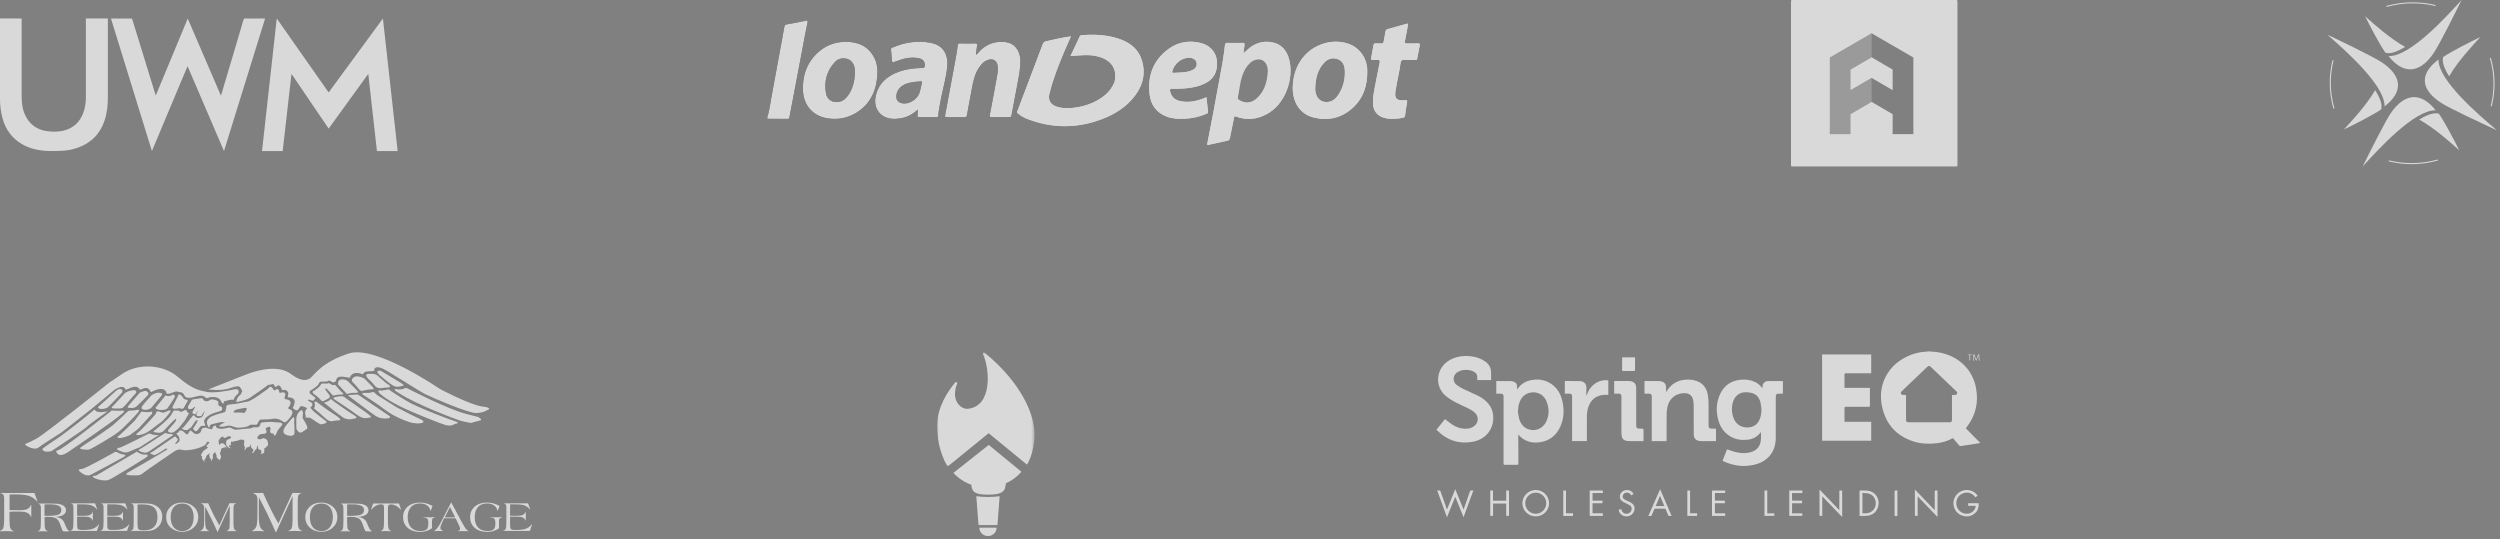 <?xml version="1.0" encoding="UTF-8"?>
<svg width="811px" height="175px" viewBox="0 0 811 175" version="1.1" xmlns="http://www.w3.org/2000/svg" xmlns:xlink="http://www.w3.org/1999/xlink">
    <rect x="0" y="0" width="811" height="175" fill="#808080" stroke="none"/>
    <title>79EB4C17-997F-4514-8A6E-7EFF1094856F</title>
    <defs>
        <polygon id="path-1" points="7.03095131e-05 0.193 12.96 0.193 12.96 32.05 7.03095131e-05 32.05"></polygon>
        <polygon id="path-3" points="0 0.107 31.596 0.107 31.596 37.099 0 37.099"></polygon>
    </defs>
    <g id="CMC-Website" stroke="none" stroke-width="1" fill="none" fill-rule="evenodd" opacity="0.7">
        <g id="CMC-Home-—-Desktop" transform="translate(-120, -9311)">
            <g id="OUR-LENDERS" transform="translate(0, 8901)">
                <g id="Logos" transform="translate(120, 410)">
                    <g id="logo-uwm" transform="translate(0, 6)" fill="#FFFFFF">
                        <rect id="Rectangle" opacity="0" x="0" y="0" width="129" height="44"></rect>
                        <path d="M129,43 L122.273,43 C121.344,34.695 120.414,26.389 119.484,18.08 C119.461,18.066 119.437,18.053 119.414,18.038 C115.16,23.915 110.905,29.791 106.614,35.721 C102.608,29.819 98.621,23.947 94.636,18.074 C94.604,18.079 94.573,18.084 94.542,18.089 C93.596,26.384 92.652,34.678 91.704,42.997 L85,42.997 C86.592,28.688 88.182,14.388 89.784,0 C95.417,8.031 100.997,15.987 106.614,23.992 C112.482,15.993 118.319,8.037 124.216,0 C125.816,14.389 127.406,28.683 129,43" id="Fill-1"></path>
                        <path d="M86,0.009 C81.554,14.341 77.119,28.638 72.663,43 C68.717,33.81 64.797,24.679 60.839,15.458 C56.974,24.666 53.146,33.786 49.278,43 C44.838,28.625 40.427,14.344 36,0.01 L38.534,0.01 C39.864,0.01 41.195,0.017 42.525,0.003 C42.758,0.001 42.849,0.08 42.914,0.292 C45.207,7.751 47.506,15.208 49.804,22.664 C50,23.302 50.199,23.938 50.398,24.574 C50.428,24.671 50.473,24.766 50.546,24.949 C54.009,16.609 57.437,8.357 60.898,0.022 C64.498,8.381 68.062,16.661 71.629,24.94 C71.652,24.938 71.679,24.934 71.702,24.932 C71.882,24.341 72.066,23.752 72.241,23.161 C73.643,18.45 75.044,13.739 76.443,9.027 C77.295,6.157 78.148,3.289 78.988,0.416 C79.078,0.108 79.203,-0.003 79.545,0 C81.59,0.02 83.635,0.009 85.681,0.009 L86,0.009 Z" id="Fill-4"></path>
                        <path d="M34.989,25.696 C34.983,28.191 34.727,30.662 33.937,33.058 C32.481,37.469 29.517,40.437 25.061,41.973 C23.456,42.526 21.79,42.843 20.091,42.915 C18.546,42.98 16.995,43.038 15.452,42.968 C12.524,42.834 9.698,42.248 7.137,40.761 C3.832,38.841 1.815,35.981 0.819,32.385 C0.253,30.345 0.004,28.264 0.003,26.153 C-0.002,17.576 0.001,8.998 0.001,0.422 L0.001,0 L6.991,0 C7.001,0.146 7.017,0.278 7.017,0.408 C7.019,8.753 7.015,17.098 7.024,25.442 C7.026,27.621 7.334,29.754 8.35,31.721 C9.725,34.385 11.913,36.011 14.945,36.497 C16.988,36.823 19.031,36.823 21.025,36.266 C23.937,35.453 25.86,33.549 26.941,30.814 C27.608,29.122 27.857,27.348 27.859,25.544 C27.866,17.144 27.86,8.745 27.861,0.344 C27.861,0.235 27.873,0.125 27.88,0 L34.978,0 C34.984,0.127 34.995,0.244 34.995,0.361 C34.997,8.807 35.008,17.251 34.989,25.696" id="Fill-6"></path>
                    </g>
                    <g id="logo-springeq" transform="translate(466, 114)" fill="#FFFFFF">
                        <rect id="Rectangle" opacity="0" x="0" y="0" width="177" height="54"></rect>
                        <path d="M168.859,13.717 C168.72,14.048 168.426,14.115 168.102,14.113 C167.933,14.113 167.761,14.13 167.594,14.111 C167.287,14.075 167.215,14.21 167.216,14.497 C167.225,16.974 167.221,19.453 167.221,21.929 C167.221,22.053 167.225,22.178 167.216,22.301 C167.182,22.775 166.956,22.99 166.478,22.99 C164.241,22.992 162.003,22.992 159.765,22.992 C157.562,22.992 155.358,22.992 153.155,22.99 C152.541,22.99 152.32,22.773 152.32,22.158 C152.318,19.613 152.313,17.068 152.326,14.523 C152.328,14.198 152.24,14.073 151.911,14.109 C151.699,14.132 151.481,14.12 151.267,14.104 C150.988,14.083 150.777,13.956 150.67,13.681 C150.56,13.398 150.663,13.172 150.861,12.979 C151.281,12.57 151.708,12.168 152.132,11.763 C154.473,9.527 156.814,7.291 159.156,5.054 C159.653,4.58 159.888,4.581 160.387,5.057 C163.12,7.667 165.852,10.278 168.587,12.886 C168.835,13.121 169.005,13.371 168.859,13.717 M171.702,24.933 C171.816,24.782 171.904,24.665 171.994,24.55 C174.914,20.787 175.888,16.556 175.028,11.899 C173.764,5.069 168.283,0.802 161.734,0.148 C161.106,0.085 160.475,0.048 159.846,0 L159.575,0 C159.385,0.022 159.196,0.057 159.006,0.065 C156.776,0.153 154.653,0.676 152.649,1.643 C149.09,3.361 146.464,5.975 145.051,9.702 C144.041,12.369 143.96,15.116 144.542,17.875 C145.741,23.548 149.092,27.355 154.639,29.172 C157.08,29.973 159.597,30.071 162.139,29.801 C163.931,29.611 165.64,29.157 167.213,28.261 C167.453,28.123 167.572,28.161 167.738,28.363 C168.338,29.095 168.951,29.817 169.578,30.528 C169.67,30.632 169.866,30.725 169.997,30.707 C171.748,30.451 173.495,30.177 175.246,29.904 C175.614,29.846 175.981,29.778 176.412,29.703 C174.806,28.077 173.256,26.507 171.702,24.933" id="Fill-1"></path>
                        <path d="M132.348,7.512 C132.372,8.817 132.358,10.124 132.358,11.43 L132.358,11.832 L140.574,11.832 C140.583,11.989 140.599,12.109 140.599,12.229 C140.6,14.007 140.591,15.787 140.606,17.566 C140.609,17.896 140.511,17.977 140.187,17.976 C137.714,17.963 135.239,17.975 132.764,17.962 C132.435,17.96 132.346,18.054 132.35,18.378 C132.367,19.851 132.358,21.326 132.358,22.84 L141.026,22.84 L141.026,28.964 L125.095,28.964 L125.095,0.979 L141.027,0.979 L141.027,7.093 L140.587,7.093 C137.988,7.094 135.389,7.099 132.791,7.087 C132.461,7.085 132.341,7.154 132.348,7.512" id="Fill-3"></path>
                        <path d="M104.861,21.985 C104.024,24.105 102.198,24.809 100.321,24.642 C98.181,24.454 96.867,23.215 96.237,21.234 C95.688,19.505 95.678,17.754 96.305,16.035 C96.954,14.258 98.426,13.227 100.326,13.242 C100.973,13.246 101.641,13.309 102.263,13.476 C103.908,13.916 104.782,15.107 105.132,16.7 C105.289,17.421 105.33,18.167 105.425,18.9 C105.377,19.964 105.251,20.998 104.861,21.985 M112.38,9.79 C112.38,9.727 112.223,9.613 112.138,9.612 C110.613,9.603 109.087,9.589 107.562,9.618 C106.619,9.635 105.928,10.225 105.781,11.078 C105.737,11.329 105.752,11.589 105.74,11.846 C105.704,11.869 105.668,11.892 105.633,11.915 C105.602,11.857 105.579,11.793 105.541,11.739 C104.936,10.874 104.119,10.264 103.165,9.841 C101.707,9.194 100.173,9.03 98.596,9.193 C95.633,9.498 93.432,10.953 92.113,13.611 C90.718,16.419 90.604,19.367 91.442,22.351 C92.066,24.577 93.307,26.388 95.337,27.587 C97.043,28.595 98.904,28.854 100.853,28.653 C102.591,28.474 104.028,27.758 105.079,26.338 C105.114,26.289 105.169,26.255 105.258,26.176 C105.258,26.936 105.286,27.639 105.253,28.339 C105.136,30.828 103.913,32.27 101.484,32.802 C99.916,33.145 98.359,33.012 96.828,32.605 C95.963,32.377 95.124,32.052 94.247,31.761 C93.773,32.97 93.288,34.212 92.794,35.469 C92.91,35.534 93.003,35.595 93.104,35.641 C96.264,37.101 99.549,37.561 102.965,36.792 C104.899,36.358 106.622,35.5 107.963,33.998 C109.483,32.295 110.048,30.243 110.057,28.019 C110.075,23.549 110.062,19.078 110.063,14.608 C110.063,13.973 110.333,13.703 110.965,13.7 C111.425,13.697 111.885,13.7 112.312,13.7 C112.352,13.654 112.365,13.645 112.365,13.637 C112.375,12.355 112.385,11.072 112.38,9.79" id="Fill-5"></path>
                        <path d="M35.567,22.819 C34.446,25.141 31.825,26.13 29.546,25.15 C28.079,24.519 27.254,23.319 26.825,21.849 C26.595,21.059 26.516,20.226 26.369,19.412 C26.4,19.406 26.431,19.401 26.462,19.394 C26.462,18.341 26.606,17.312 27.001,16.328 C27.777,14.398 29.347,13.299 31.364,13.272 C33.277,13.246 34.906,14.298 35.681,16.183 C36.59,18.395 36.618,20.643 35.567,22.819 M40.709,15.662 C40.168,13.598 39.107,11.844 37.327,10.6 C35.329,9.203 33.094,8.868 30.737,9.308 C28.899,9.651 27.393,10.56 26.327,12.127 C26.301,12.166 26.251,12.189 26.134,12.281 C26.134,11.892 26.146,11.582 26.131,11.274 C26.103,10.62 25.804,10.116 25.187,9.878 C24.806,9.731 24.384,9.628 23.978,9.619 C22.532,9.588 21.086,9.605 19.639,9.605 C19.564,9.605 19.488,9.618 19.398,9.627 L19.398,13.698 C19.892,13.698 20.354,13.698 20.816,13.7 C21.51,13.701 21.752,13.939 21.761,14.63 C21.764,14.755 21.762,14.878 21.762,15.002 C21.762,22.119 21.764,29.235 21.755,36.35 C21.755,36.665 21.821,36.779 22.161,36.775 C23.516,36.755 24.872,36.762 26.228,36.77 C26.468,36.772 26.571,36.709 26.57,36.449 C26.549,33.387 26.539,30.325 26.527,27.263 C26.527,27.183 26.537,27.103 26.546,26.974 C26.808,27.247 27.013,27.488 27.244,27.698 C28.981,29.285 31.064,29.781 33.337,29.493 C36.543,29.087 38.826,27.353 40.151,24.438 C41.443,21.598 41.49,18.64 40.709,15.662" id="Fill-7"></path>
                        <path d="M18.368,22.417 C18.056,25.697 15.719,28.637 11.555,29.355 C7.209,30.104 3.464,28.817 0.327,25.742 C0.246,25.663 0.173,25.576 0.099,25.491 C0.069,25.459 0.044,25.421 0,25.36 C0.941,24.195 1.866,23.049 2.747,21.958 C3.564,22.576 4.32,23.222 5.148,23.758 C6.528,24.652 8.052,25.154 9.722,25.076 C10.788,25.027 11.769,24.722 12.543,23.944 C13.655,22.827 13.662,21.129 12.563,20.004 C11.89,19.316 11.062,18.852 10.208,18.436 C8.789,17.745 7.34,17.113 5.944,16.38 C5.04,15.905 4.164,15.35 3.35,14.734 C-0.831,11.566 -0.259,5.438 4.219,2.849 C5.852,1.905 7.618,1.487 9.494,1.478 C11.504,1.47 13.419,1.867 15.176,2.87 C16.371,3.553 17.3,4.481 17.607,5.879 C17.691,6.259 17.708,6.658 17.716,7.049 C17.733,7.79 17.721,8.531 17.721,9.293 L13.219,9.293 C13.219,8.97 13.201,8.657 13.222,8.347 C13.274,7.624 12.931,7.122 12.359,6.737 C11.747,6.325 11.057,6.114 10.334,6.033 C9.167,5.902 8.033,6.015 6.991,6.614 C5.845,7.273 5.322,8.444 5.656,9.578 C5.821,10.138 6.146,10.612 6.618,10.932 C7.315,11.404 8.033,11.861 8.789,12.228 C10.218,12.921 11.692,13.522 13.125,14.208 C14.414,14.825 15.601,15.606 16.576,16.671 C18.074,18.306 18.573,20.258 18.368,22.417" id="Fill-9"></path>
                        <path d="M90.668,29.083 C90.55,29.092 90.452,29.106 90.355,29.106 C88.875,29.107 87.395,29.111 85.915,29.102 C85.635,29.1 85.349,29.072 85.075,29.015 C84.041,28.798 83.471,28.09 83.454,26.946 C83.431,25.358 83.442,23.77 83.441,22.184 C83.44,20.697 83.454,19.21 83.435,17.724 C83.427,17.119 83.395,16.506 83.287,15.912 C82.986,14.253 81.904,13.451 80.168,13.543 C77.443,13.685 75.516,15.31 74.895,18.079 C74.718,18.86 74.665,19.682 74.656,20.487 C74.628,23.211 74.645,25.936 74.645,28.661 C74.645,29.106 74.643,29.107 74.208,29.107 L69.837,29.107 L69.837,28.638 C69.837,24.067 69.837,19.495 69.837,14.923 C69.837,14.766 69.838,14.608 69.828,14.451 C69.799,13.974 69.532,13.711 69.049,13.702 C68.531,13.693 68.013,13.7 67.475,13.7 L67.475,9.624 C67.572,9.618 67.679,9.604 67.786,9.604 C69.209,9.604 70.633,9.592 72.056,9.613 C72.434,9.619 72.823,9.682 73.183,9.793 C73.982,10.039 74.441,10.677 74.474,11.507 C74.484,11.788 74.485,12.069 74.481,12.351 C74.476,12.618 74.457,12.885 74.498,13.185 C74.55,13.113 74.608,13.045 74.652,12.969 C76.15,10.45 78.391,9.207 81.303,9.142 C82.708,9.109 84.073,9.309 85.321,10.011 C86.784,10.836 87.607,12.142 87.943,13.733 C88.142,14.682 88.233,15.669 88.25,16.641 C88.292,19.026 88.264,21.415 88.265,23.801 C88.265,23.959 88.267,24.117 88.284,24.273 C88.337,24.77 88.557,25.002 89.062,25.036 C89.501,25.066 89.944,25.05 90.384,25.055 C90.537,25.056 90.672,25.054 90.671,25.278 C90.665,26.538 90.668,27.797 90.668,29.083" id="Fill-11"></path>
                        <path d="M55.736,9.427 L55.736,14.094 C55.213,14.094 54.706,14.057 54.206,14.1 C51.772,14.311 50.165,15.619 49.322,17.871 C48.912,18.966 48.787,20.122 48.782,21.285 C48.771,23.751 48.778,26.215 48.778,28.681 L48.778,29.09 L43.986,29.09 L43.986,28.659 C43.986,24.054 43.986,19.451 43.986,14.847 C43.986,14.701 43.993,14.552 43.973,14.409 C43.912,13.95 43.644,13.708 43.176,13.702 C42.67,13.693 42.164,13.7 41.629,13.7 L41.629,9.627 C41.731,9.619 41.817,9.604 41.905,9.604 C43.351,9.604 44.797,9.6 46.242,9.611 C46.51,9.612 46.784,9.645 47.045,9.706 C48.077,9.95 48.598,10.63 48.626,11.808 C48.642,12.504 48.601,13.202 48.586,13.899 C48.584,14.032 48.586,14.165 48.649,14.324 C48.698,14.211 48.751,14.1 48.794,13.985 C49.379,12.421 50.321,11.133 51.75,10.231 C52.843,9.542 54.044,9.259 55.333,9.345 C55.401,9.35 55.468,9.361 55.534,9.374 C55.598,9.388 55.662,9.407 55.736,9.427" id="Fill-13"></path>
                        <path d="M67.162,28.971 C67.162,29.002 67.143,29.033 67.119,29.107 C65.68,29.107 64.259,29.112 62.837,29.105 C62.487,29.103 62.137,29.083 61.791,29.04 C60.811,28.923 60.192,28.315 60.062,27.34 C60.016,26.996 59.994,26.645 59.994,26.297 C59.989,22.446 59.991,18.597 59.991,14.746 C59.991,13.923 59.768,13.7 58.951,13.698 L57.64,13.698 L57.64,9.626 C57.744,9.619 57.843,9.604 57.94,9.604 C59.408,9.603 60.877,9.603 62.346,9.606 C62.526,9.606 62.71,9.606 62.886,9.636 C64.16,9.854 64.769,10.548 64.774,11.862 C64.788,15.825 64.783,19.788 64.785,23.751 C64.785,24.876 64.965,25.054 66.108,25.054 C66.379,25.054 66.653,25.035 66.92,25.066 C67.01,25.077 67.157,25.21 67.159,25.29 C67.172,26.517 67.165,27.744 67.162,28.971" id="Fill-15"></path>
                        <path d="M11.955,45.105 C10.892,48.014 9.851,50.858 8.777,53.795 C7.868,51.546 6.995,49.386 6.088,47.137 C5.18,49.382 4.303,51.552 3.396,53.795 C2.327,50.874 1.285,48.026 0.219,45.11 C0.539,45.11 0.816,45.086 1.086,45.123 C1.174,45.136 1.273,45.292 1.312,45.404 C1.973,47.256 2.624,49.113 3.278,50.968 C3.307,51.052 3.34,51.135 3.401,51.298 C4.302,49.079 5.176,46.924 6.086,44.685 C6.991,46.912 7.862,49.059 8.766,51.285 C8.836,51.113 8.884,51.009 8.923,50.901 C9.553,49.11 10.193,47.321 10.807,45.523 C10.914,45.205 11.05,45.049 11.396,45.101 C11.559,45.125 11.728,45.105 11.955,45.105" id="Fill-17"></path>
                        <path d="M162.526,45.105 L162.526,53.715 C160.377,51.476 158.26,49.272 156.082,47.002 L156.082,53.35 L155.189,53.35 L155.189,44.795 C157.341,47.04 159.449,49.241 161.631,51.516 L161.631,51.062 C161.631,49.215 161.642,47.368 161.622,45.522 C161.618,45.163 161.733,45.06 162.063,45.102 C162.206,45.121 162.354,45.105 162.526,45.105" id="Fill-19"></path>
                        <path d="M131.603,45.133 L131.603,53.728 C129.433,51.467 127.319,49.265 125.146,47.001 L125.146,53.355 L124.248,53.355 L124.248,44.791 C126.404,47.039 128.514,49.24 130.68,51.5 L130.68,45.133 L131.603,45.133 Z" id="Fill-21"></path>
                        <path d="M175.007,52.161 C173.865,53.38 172.449,53.8 170.846,53.356 C169.212,52.903 168.166,51.798 167.793,50.146 C167.352,48.181 168.365,46.211 170.184,45.364 C172.016,44.511 174.167,45.026 175.427,46.621 C175.454,46.654 175.477,46.693 175.519,46.755 C175.29,46.967 175.084,47.157 174.875,47.35 C174.7,47.156 174.545,46.963 174.369,46.792 C173.398,45.851 172.245,45.563 170.97,45.986 C169.671,46.416 168.882,47.36 168.665,48.7 C168.306,50.922 170.135,52.861 172.331,52.642 C173.566,52.519 174.638,51.612 174.868,50.492 C174.893,50.373 174.895,50.249 174.911,50.089 L172.475,50.089 L172.475,49.243 L175.882,49.243 C175.935,50.329 175.773,51.341 175.007,52.161" id="Fill-23"></path>
                        <path d="M32.182,52.665 C30.305,52.657 28.78,51.111 28.785,49.222 C28.79,47.317 30.332,45.797 32.243,45.81 C34.101,45.823 35.617,47.373 35.608,49.249 C35.597,51.14 34.061,52.673 32.182,52.665 M32.198,44.957 C29.828,44.957 27.875,46.888 27.864,49.243 C27.856,51.597 29.798,53.514 32.195,53.515 C34.594,53.516 36.522,51.614 36.519,49.246 C36.516,46.885 34.574,44.958 32.198,44.957" id="Fill-25"></path>
                        <path d="M142.487,49.533 C142.373,51.131 141.108,52.396 139.504,52.498 C139.069,52.526 138.63,52.502 138.172,52.502 L138.172,45.906 C138.806,45.958 139.41,45.948 139.989,46.065 C141.609,46.39 142.61,47.814 142.487,49.533 M140.288,45.253 C139.434,45.091 138.535,45.161 137.659,45.099 C137.307,45.074 137.227,45.197 137.229,45.533 C137.243,48.008 137.237,50.484 137.237,52.96 L137.237,53.362 C138.012,53.362 138.734,53.403 139.452,53.355 C141.714,53.199 143.182,51.778 143.403,49.571 C143.61,47.515 142.301,45.636 140.288,45.253" id="Fill-27"></path>
                        <path d="M23.523,45.814 L23.523,53.356 L22.617,53.356 L22.617,49.335 L18.352,49.335 L18.352,53.357 L17.441,53.357 L17.441,45.128 L18.337,45.128 L18.337,48.439 L22.608,48.439 L22.608,45.157 C23.473,44.984 23.523,45.022 23.523,45.814" id="Fill-29"></path>
                        <path d="M64.41,6.064 C64.41,6.282 64.328,6.358 64.11,6.357 C62.914,6.35 61.719,6.348 60.523,6.358 C60.273,6.36 60.219,6.25 60.221,6.032 C60.229,5.402 60.224,4.772 60.224,4.143 C60.223,3.513 60.229,2.884 60.22,2.255 C60.217,2.023 60.269,1.909 60.537,1.912 C61.722,1.924 62.906,1.922 64.091,1.913 C64.323,1.911 64.412,1.982 64.41,2.218 C64.403,3.5 64.403,4.782 64.41,6.064" id="Fill-31"></path>
                        <path d="M71.105,50.165 C71.577,49.062 72.031,48 72.523,46.849 C73.004,47.995 73.447,49.053 73.912,50.165 L71.105,50.165 Z M72.546,44.713 C71.257,47.625 69.995,50.481 68.716,53.376 C68.986,53.376 69.21,53.356 69.43,53.381 C69.668,53.408 69.763,53.301 69.846,53.098 C70.094,52.482 70.368,51.879 70.617,51.264 C70.692,51.078 70.795,51.015 70.995,51.016 C72,51.026 73.006,51.026 74.01,51.015 C74.212,51.014 74.309,51.08 74.383,51.265 C74.636,51.903 74.903,52.534 75.176,53.163 C75.213,53.248 75.312,53.358 75.39,53.365 C75.666,53.39 75.946,53.375 76.276,53.375 C75.028,50.477 73.799,47.624 72.546,44.713 L72.546,44.713 Z" id="Fill-33"></path>
                        <polygon id="Fill-35" points="93.646 52.516 93.646 53.349 89.376 53.349 89.376 45.138 93.644 45.138 93.644 45.931 90.307 45.931 90.307 48.412 93.538 48.412 93.538 49.247 90.306 49.247 90.306 52.516"></polygon>
                        <polygon id="Fill-37" points="50.622 45.941 50.622 48.416 53.845 48.416 53.845 49.254 50.617 49.254 50.617 52.508 53.952 52.508 53.952 53.356 49.699 53.356 49.699 45.125 53.958 45.125 53.958 45.941"></polygon>
                        <path d="M115.323,45.946 C115.323,46.743 115.316,47.505 115.336,48.267 C115.338,48.321 115.531,48.416 115.636,48.417 C116.494,48.43 117.353,48.424 118.211,48.424 L118.594,48.424 L118.594,49.258 L115.348,49.258 L115.348,52.519 L118.68,52.519 L118.68,53.348 L114.441,53.348 L114.441,45.129 L118.684,45.129 L118.684,45.946 L115.323,45.946 Z" id="Fill-39"></path>
                        <path d="M64.231,51.232 C64.11,52.29 63.368,53.154 62.345,53.427 C60.823,53.835 59.307,52.903 59.072,51.38 C59.358,51.3 59.626,51.224 59.91,51.144 C59.985,51.348 60.041,51.539 60.126,51.717 C60.489,52.467 61.289,52.827 62.08,52.605 C62.886,52.377 63.369,51.704 63.309,50.891 C63.277,50.467 63.077,50.131 62.725,49.912 C62.374,49.693 61.993,49.517 61.622,49.329 C61.27,49.152 60.899,49.006 60.561,48.808 C59.684,48.295 59.35,47.589 59.512,46.662 C59.653,45.859 60.356,45.192 61.245,45.016 C62.374,44.792 63.442,45.275 63.917,46.249 C63.691,46.396 63.459,46.545 63.21,46.707 C62.869,46.113 62.398,45.775 61.712,45.812 C61.298,45.833 60.942,45.988 60.676,46.31 C60.228,46.85 60.297,47.525 60.869,47.936 C61.148,48.139 61.474,48.282 61.786,48.437 C62.16,48.621 62.552,48.77 62.918,48.968 C63.923,49.509 64.344,50.25 64.231,51.232" id="Fill-41"></path>
                        <polygon id="Fill-43" points="84.54 52.511 84.54 53.355 81.378 53.355 81.378 45.128 82.262 45.128 82.262 52.511"></polygon>
                        <polygon id="Fill-45" points="44.285 52.506 44.285 53.362 41.135 53.362 41.135 45.138 42.003 45.138 42.003 52.506"></polygon>
                        <path d="M109.594,52.521 L109.594,53.349 L106.396,53.349 L106.396,52.943 C106.396,50.501 106.394,48.059 106.397,45.617 C106.397,45.057 106.326,45.111 106.899,45.105 C107.021,45.104 107.141,45.105 107.304,45.105 L107.304,52.521 L109.594,52.521 Z" id="Fill-47"></path>
                        <path d="M149.518,45.105 L149.518,53.36 L148.609,53.36 L148.609,52.984 C148.609,50.498 148.617,48.01 148.6,45.523 C148.598,45.17 148.702,45.059 149.037,45.102 C149.189,45.122 149.346,45.105 149.518,45.105" id="Fill-49"></path>
                        <path d="M176.175,3.007 C176.132,3.02 176.086,3.034 176.042,3.048 C176.005,2.956 175.943,2.866 175.936,2.772 C175.9,2.29 175.88,1.808 175.854,1.326 C175.834,1.319 175.813,1.313 175.792,1.306 C175.625,1.766 175.465,2.229 175.288,2.685 C175.24,2.808 175.14,2.912 175.064,3.024 C174.994,2.905 174.902,2.793 174.856,2.666 C174.699,2.228 174.558,1.784 174.381,1.255 C174.261,1.905 174.317,2.486 174.224,3.042 C174.159,3.033 174.093,3.025 174.029,3.017 C174.074,2.345 174.121,1.674 174.168,0.999 C174.401,0.903 174.508,0.977 174.577,1.195 C174.727,1.664 174.897,2.128 175.091,2.691 C175.231,2.302 175.31,1.97 175.466,1.679 C175.602,1.424 175.493,0.959 176.037,0.952 C176.084,1.652 176.13,2.33 176.175,3.007" id="Fill-51"></path>
                        <path d="M173.791,1.106 C173.657,1.116 173.522,1.14 173.39,1.131 C173.179,1.118 173.115,1.206 173.12,1.407 C173.131,1.845 173.129,2.284 173.118,2.721 C173.115,2.824 173.048,2.925 173.011,3.027 C172.969,2.93 172.893,2.833 172.891,2.735 C172.879,2.22 172.885,1.705 172.885,1.158 C172.646,1.138 172.456,1.122 172.267,1.107 C172.27,1.072 172.272,1.038 172.275,1.003 L173.784,1.003 C173.786,1.037 173.789,1.071 173.791,1.106" id="Fill-53"></path>
                    </g>
                    <g id="logo-loan-depot" transform="translate(249, 6)">
                        <rect id="Rectangle" fill="#FFFFFF" opacity="0" x="0" y="0" width="212" height="42"></rect>
                        <g id="Group-3" transform="translate(0, 0.518)">
                            <mask id="mask-2" fill="white">
                                <use xlink:href="#path-1"></use>
                            </mask>
                            <g id="Clip-2"></g>
                            <path d="M12.902,0.988 C12.22,4.373 11.601,7.771 10.961,11.169 C9.675,17.902 8.388,24.635 7.122,31.367 C7.045,31.766 7.017,32.058 6.49,32.05 C4.324,32.008 2.166,32.008 7.03095131e-05,32.001 C0.331,31.702 0.738,31.759 1.125,31.752 C2.672,31.752 4.219,31.723 5.758,31.766 C6.511,31.788 6.869,31.539 7.01,30.764 C8.62,22.118 10.279,13.48 11.903,4.835 C12.128,3.662 12.375,2.496 12.585,1.322 C12.733,0.526 12.656,0.434 11.903,0.576 C10.167,0.896 8.43,1.244 6.687,1.55 C6.047,1.664 5.737,1.998 5.618,2.652 C3.916,11.838 2.236,21.016 0.541,30.195 C0.464,30.6 0.577,31.141 7.03095131e-05,31.318 C0.57,29.42 0.795,27.451 1.16,25.517 C2.609,17.746 4.022,9.968 5.442,2.197 C5.526,1.735 5.688,1.479 6.215,1.394 C8.205,1.059 10.188,0.69 12.164,0.263 C12.909,0.1 13.064,0.178 12.902,0.988" id="Fill-1" fill="#000000" mask="url(#mask-2)"></path>
                        </g>
                        <path d="M28.342,17.673 C28.243,20.205 27.688,22.608 26.268,24.733 C25.494,25.892 24.517,26.824 23.083,27.058 C21.044,27.392 19.307,26.32 18.948,24.25 C18.295,20.475 19.173,17.048 21.782,14.19 C22.661,13.223 23.835,12.796 25.143,12.96 C27.006,13.194 28.124,14.517 28.335,16.65 C28.37,16.991 28.342,17.332 28.342,17.673 M34.522,12.547 C32.574,8.957 29.396,7.578 25.494,7.563 C22.38,7.556 19.539,8.424 17.099,10.386 C12.979,13.685 11.292,18.121 11.482,23.34 C11.643,27.926 14.442,31.353 18.836,32.27 C22.141,32.959 25.347,32.519 28.3,30.856 C32.968,28.224 35.148,24.001 35.591,18.754 C35.774,16.593 35.57,14.481 34.522,12.547" id="Fill-4" fill="#000000"></path>
                        <path d="M49.962,21.335 C49.737,22.089 49.639,22.878 49.442,23.646 C48.886,25.786 46.679,27.52 44.485,27.571 C42.298,27.62 41.279,26.226 41.954,24.122 C42.34,22.92 43.128,22.089 44.218,21.52 C45.786,20.702 47.48,20.546 49.343,20.426 C50.053,20.204 50.208,20.532 49.962,21.335 M52.971,7.905 C48.661,7.051 44.478,7.727 40.449,9.447 C40.091,9.604 40.02,9.831 40.048,10.18 C40.14,11.111 40.21,12.05 40.287,12.981 C40.414,14.431 40.407,14.41 41.771,13.87 C44.126,12.945 46.545,12.37 49.09,12.903 C50.433,13.18 51.024,13.983 51.017,15.199 C51.01,15.853 50.778,16.038 50.124,16.052 C47.473,16.095 44.858,16.408 42.355,17.353 C38.53,18.797 35.816,21.278 35.014,25.508 C34.515,28.167 35.598,30.663 37.805,31.808 C39.451,32.661 41.216,32.682 42.987,32.412 C45.125,32.092 46.988,31.161 48.739,29.547 C48.703,30.307 48.689,30.841 48.64,31.381 C48.598,31.85 48.753,32.021 49.245,32.014 C51.101,31.985 52.957,31.992 54.813,32.014 C55.2,32.014 55.327,31.914 55.362,31.502 C55.538,29.64 55.91,27.805 56.276,25.964 C56.944,22.572 57.914,19.238 58.273,15.796 C58.701,11.715 57.042,8.715 52.971,7.905" id="Fill-6" fill="#000000"></path>
                        <path d="M81.116,20.894 C80.469,24.378 79.787,27.854 79.155,31.338 C79.056,31.879 78.859,32.028 78.339,32.014 C76.483,31.986 74.627,31.971 72.77,32.021 C72.11,32.035 71.976,31.871 72.102,31.224 C72.925,26.937 73.734,22.643 74.5,18.349 C74.683,17.325 74.802,16.273 74.613,15.221 C74.352,13.749 73.319,13.009 71.87,13.336 C70.394,13.671 69.431,14.694 68.622,15.889 C67.237,17.93 66.724,20.276 66.295,22.657 C65.768,25.559 65.191,28.452 64.671,31.352 C64.586,31.822 64.467,32.028 63.947,32.021 C62.006,31.986 60.065,31.992 58.125,32.014 C57.654,32.021 57.499,31.929 57.598,31.402 C58.8,24.997 59.988,18.583 61.162,12.17 C61.373,10.998 61.542,9.817 61.697,8.637 C61.753,8.21 61.922,8.082 62.336,8.082 C64.024,8.104 65.711,8.118 67.392,8.082 C67.982,8.068 68.039,8.31 67.968,8.786 C67.828,9.754 67.708,10.72 67.568,11.758 C68.06,11.574 68.25,11.168 68.524,10.869 C70.893,8.281 73.832,7.237 77.263,7.656 C80.047,7.997 81.875,10.279 81.995,13.393 C82.093,15.939 81.58,18.413 81.116,20.894" id="Fill-8" fill="#000000"></path>
                        <path d="M121.164,12.874 C122.782,17.211 121.98,21.257 119.273,24.918 C116.439,28.758 112.544,31.139 108.178,32.753 C100.282,35.675 92.358,35.655 84.477,32.661 C83.324,32.227 82.213,31.673 81.285,30.826 C80.68,30.599 80.983,30.208 81.117,29.86 C82.565,26.02 84.027,22.188 85.482,18.349 C86.741,15.043 88.006,11.737 89.237,8.424 C89.455,7.834 89.743,7.521 90.383,7.371 C93.005,6.774 95.621,6.191 98.413,5.786 C97.674,7.457 96.964,9.014 96.296,10.592 C94.398,15.107 92.57,19.65 91.423,24.435 C90.938,26.44 91.754,27.904 93.687,28.558 C95.706,29.241 97.786,29.205 99.853,28.907 C103.355,28.396 106.582,27.186 109.387,24.933 C110.801,23.795 111.8,22.352 112.537,20.702 C113.578,16.33 111.504,13.294 106.794,12.227 C104.22,11.637 101.653,11.929 99.08,12.121 C98.862,12.135 98.644,12.163 98.265,12.206 C98.87,10.912 99.431,9.718 99.987,8.53 C100.395,7.663 100.824,6.796 101.21,5.921 C101.351,5.594 101.534,5.445 101.892,5.416 C105.844,5.118 109.754,5.253 113.564,6.454 C116.96,7.535 119.85,9.334 121.164,12.874" id="Fill-10" fill="#FEFEFE"></path>
                        <path d="M131.296,17.133 C131.866,14.617 134.432,12.604 136.928,12.74 C138.32,12.818 139.199,13.578 139.213,14.73 C139.241,15.754 138.643,16.351 137.806,16.742 C136.696,17.268 135.494,17.418 134.291,17.51 C133.454,17.574 132.611,17.588 131.775,17.638 C131.401,17.659 131.183,17.617 131.296,17.133 M131.289,22.786 C131.844,22.85 132.414,22.814 132.977,22.792 C135.993,22.714 138.981,22.436 141.766,21.115 C144.754,19.693 146.068,17.268 145.773,13.778 C145.548,11.055 143.593,8.744 140.683,7.99 C136.885,7.009 133.257,7.549 130.08,9.881 C125.137,13.5 123.21,18.57 123.928,24.613 C124.336,28.047 126.156,30.564 129.468,31.815 C131.345,32.526 133.3,32.618 135.275,32.519 C137.68,32.39 140.008,31.929 142.222,30.962 C142.531,30.827 142.932,30.77 142.869,30.222 C142.686,28.68 142.545,27.13 142.391,25.587 C142.306,25.587 142.271,25.573 142.25,25.58 C141.962,25.693 141.681,25.821 141.392,25.935 C138.854,26.902 136.253,27.407 133.567,26.717 C132.014,26.319 130.951,25.338 130.6,23.681 C130.48,23.091 130.501,22.686 131.289,22.786" id="Fill-12" fill="#FEFEFE"></path>
                        <path d="M154.723,8.545 C154.59,9.462 154.498,10.386 154.393,11.296 C154.005,11.083 154.266,10.535 154.308,10.13 C154.491,8.196 154.498,8.196 152.53,8.196 C151.544,8.203 150.561,8.218 149.577,8.196 C148.965,8.182 148.648,8.417 148.564,9.05 C147.221,19.337 144.908,29.447 143.101,39.643 C143.01,40.133 143.01,40.681 142.567,41.043 C143.235,37.595 143.917,34.147 144.563,30.699 C145.576,25.324 146.581,19.949 147.545,14.567 C147.896,12.59 148.135,10.585 148.388,8.595 C148.459,8.061 148.648,7.898 149.176,7.912 C150.835,7.948 152.494,7.94 154.147,7.912 C154.639,7.905 154.786,8.061 154.723,8.545" id="Fill-14" fill="#FEFEFE"></path>
                        <path d="M169.249,13.465 C170.719,19.323 168.124,27.727 161.895,31.04 C158.71,32.739 155.391,33.08 151.98,31.808 C151.531,31.644 151.419,31.694 151.327,32.157 C150.898,34.353 150.406,36.536 149.998,38.74 C149.893,39.316 149.633,39.536 149.106,39.65 C147.263,40.034 145.435,40.453 143.6,40.858 C143.459,40.895 143.319,40.895 143.242,41.044 C143.333,40.546 143.769,40.595 144.092,40.517 C145.568,40.176 147.038,39.792 148.536,39.529 C149.407,39.372 149.752,38.939 149.893,38.093 C150.216,36.159 150.68,34.253 151.06,32.334 C151.229,31.488 151.419,31.395 152.234,31.673 C157.197,33.372 162.492,31.587 165.706,27.542 C167.963,24.705 169.116,21.456 169.348,17.83 C169.488,15.64 169.312,13.521 168.286,11.552 C167.027,9.121 165.038,7.919 162.303,7.841 C159.596,7.763 157.381,8.765 155.496,10.656 C155.187,10.962 154.878,11.531 154.421,11.317 C154.413,11.31 154.4,11.31 154.393,11.296 C154.78,10.948 155.152,10.621 155.511,10.279 C157.803,8.09 160.517,7.144 163.624,7.713 C166.774,8.289 168.497,10.45 169.249,13.465" id="Fill-16" fill="#FEFEFE"></path>
                        <path d="M185.293,24.57 C184.527,25.807 183.522,26.803 182.031,27.051 C179.676,27.45 177.926,25.949 177.672,23.362 C177.637,23.027 177.665,22.686 177.665,22.344 C177.806,19.366 178.438,16.551 180.569,14.325 C181.799,13.038 183.297,12.555 185.013,13.209 C186.629,13.828 187.164,15.25 187.255,16.799 C187.417,19.579 186.777,22.203 185.293,24.57 M194.539,16.7 C194.434,12.803 191.959,9.341 188.296,8.154 C185.357,7.201 182.404,7.358 179.536,8.431 C173.924,10.543 170.43,15.924 170.367,22.416 C170.317,27.301 172.821,31.033 177.124,32.107 C181.743,33.265 186.025,32.341 189.646,29.148 C193.351,25.879 194.666,21.563 194.539,16.7" id="Fill-19" fill="#FEFEFE"></path>
                        <path d="M211.561,8.694 C211.266,10.137 210.985,11.581 210.725,13.031 C210.654,13.422 210.45,13.465 210.141,13.465 C209.467,13.45 208.792,13.457 207.983,13.457 C207.286,13.564 206.225,13.081 205.683,13.649 C205.212,14.147 205.276,15.185 205.121,15.989 C204.65,18.406 204.165,20.823 203.736,23.248 C203.258,25.928 204.024,26.767 206.738,26.504 C207.483,26.433 207.568,26.596 207.434,27.286 C207.174,28.623 207.006,29.973 206.836,31.324 C206.766,31.843 206.59,32.12 206.035,32.22 C203.975,32.59 201.915,32.789 199.869,32.17 C197.675,31.502 196.438,29.817 196.395,27.499 C196.339,24.861 197.007,22.33 197.478,19.771 C197.816,17.929 198.181,16.095 198.575,14.268 C198.709,13.621 198.554,13.379 197.879,13.45 C197.324,13.5 196.761,13.45 196.199,13.465 C195.84,13.472 195.699,13.372 195.785,12.967 C196.065,11.524 196.332,10.073 196.571,8.616 C196.649,8.175 196.867,8.075 197.26,8.09 C197.851,8.111 198.449,8.047 199.032,8.104 C199.623,8.168 199.799,7.891 199.883,7.379 C200.059,6.341 200.284,5.317 200.452,4.286 C200.53,3.824 200.706,3.547 201.198,3.411 C203.208,2.892 205.205,2.324 207.202,1.755 C207.687,1.613 207.849,1.627 207.722,2.224 C207.378,3.916 207.139,5.63 206.759,7.315 C206.597,8.054 206.836,8.125 207.441,8.104 C208.622,8.068 209.804,8.111 210.985,8.083 C211.442,8.075 211.667,8.168 211.561,8.694" id="Fill-21" fill="#FEFEFE"></path>
                        <path d="M156.383,14.581 C156.917,14.062 157.521,13.649 158.232,13.436 C160.425,12.782 162.084,14.119 162.267,16.671 C162.282,16.863 162.267,17.069 162.267,17.268 C162.05,20.681 161.149,23.809 158.443,26.106 C156.854,27.456 154.667,27.535 153.035,26.418 C152.79,26.248 152.48,26.113 152.564,25.701 C153.063,23.262 153.226,20.753 154.07,18.384 C154.576,16.962 155.272,15.64 156.383,14.581 M169.249,13.464 C168.496,10.45 166.774,8.289 163.625,7.713 C160.517,7.144 157.803,8.09 155.511,10.279 C155.152,10.621 154.78,10.948 154.393,11.296 C154.498,10.386 154.589,9.462 154.723,8.545 C154.786,8.061 154.639,7.905 154.146,7.912 C152.495,7.94 150.835,7.947 149.176,7.912 C148.649,7.898 148.458,8.061 148.389,8.594 C148.135,10.585 147.896,12.59 147.545,14.566 C146.582,19.949 145.576,25.323 144.563,30.698 C143.917,34.147 143.235,37.595 142.567,41.044 L143.242,41.044 C143.319,40.894 143.459,40.894 143.6,40.858 C145.436,40.454 147.263,40.033 149.105,39.65 C149.632,39.537 149.893,39.315 149.999,38.74 C150.406,36.535 150.898,34.354 151.327,32.157 C151.418,31.694 151.531,31.644 151.981,31.808 C155.391,33.081 158.71,32.739 161.895,31.04 C168.124,27.727 170.719,19.323 169.249,13.464" id="Fill-24" fill="#FFFFFF"></path>
                        <path d="M12.902,1.506 C12.22,4.89 11.601,8.289 10.961,11.687 C9.675,18.42 8.388,25.153 7.122,31.885 C7.045,32.284 7.017,32.576 6.49,32.568 C4.324,32.526 2.166,32.526 7.03095131e-05,32.519 L7.03095131e-05,31.836 C0.57,29.938 0.795,27.969 1.16,26.035 C2.609,18.264 4.022,10.486 5.442,2.715 C5.526,2.253 5.688,1.997 6.215,1.911 C8.205,1.577 10.188,1.208 12.164,0.781 C12.909,0.617 13.064,0.696 12.902,1.506" id="Fill-27" fill="#FFFFFF"></path>
                        <path d="M49.962,21.335 C49.737,22.089 49.639,22.878 49.442,23.646 C48.886,25.786 46.679,27.52 44.485,27.571 C42.298,27.62 41.279,26.226 41.954,24.122 C42.34,22.92 43.128,22.089 44.218,21.52 C45.786,20.702 47.48,20.546 49.343,20.426 C50.053,20.204 50.208,20.532 49.962,21.335 M52.971,7.905 C48.661,7.051 44.478,7.727 40.449,9.447 C40.091,9.604 40.02,9.831 40.048,10.18 C40.14,11.111 40.21,12.05 40.287,12.981 C40.414,14.431 40.407,14.41 41.771,13.87 C44.126,12.945 46.545,12.37 49.09,12.903 C50.433,13.18 51.024,13.983 51.017,15.199 C51.01,15.853 50.778,16.038 50.124,16.052 C47.473,16.095 44.858,16.408 42.355,17.353 C38.53,18.797 35.816,21.278 35.014,25.508 C34.515,28.167 35.598,30.663 37.805,31.808 C39.451,32.661 41.216,32.682 42.987,32.412 C45.125,32.092 46.988,31.161 48.739,29.547 C48.703,30.307 48.689,30.841 48.64,31.381 C48.598,31.85 48.753,32.021 49.245,32.014 C51.101,31.985 52.957,31.992 54.813,32.014 C55.2,32.014 55.327,31.914 55.362,31.502 C55.538,29.64 55.91,27.805 56.276,25.964 C56.944,22.572 57.914,19.238 58.273,15.796 C58.701,11.715 57.042,8.715 52.971,7.905" id="Fill-30" fill="#FFFFFF"></path>
                        <path d="M185.293,24.57 C184.527,25.807 183.522,26.803 182.031,27.051 C179.676,27.45 177.926,25.949 177.672,23.362 C177.637,23.027 177.665,22.686 177.665,22.344 C177.806,19.366 178.438,16.551 180.569,14.325 C181.799,13.038 183.297,12.555 185.013,13.209 C186.629,13.828 187.164,15.25 187.255,16.799 C187.417,19.579 186.777,22.203 185.293,24.57 M194.539,16.7 C194.434,12.803 191.959,9.341 188.296,8.154 C185.357,7.201 182.404,7.358 179.536,8.431 C173.924,10.543 170.43,15.924 170.367,22.416 C170.317,27.301 172.821,31.033 177.124,32.107 C181.743,33.265 186.025,32.341 189.646,29.148 C193.351,25.879 194.666,21.563 194.539,16.7" id="Fill-32" fill="#FFFFFF"></path>
                        <path d="M28.342,17.673 C28.243,20.205 27.688,22.608 26.268,24.733 C25.494,25.892 24.517,26.824 23.083,27.058 C21.044,27.392 19.307,26.32 18.948,24.25 C18.295,20.475 19.173,17.048 21.782,14.19 C22.661,13.223 23.835,12.796 25.143,12.96 C27.006,13.194 28.124,14.517 28.335,16.65 C28.37,16.991 28.342,17.332 28.342,17.673 M34.522,12.547 C32.574,8.957 29.396,7.578 25.494,7.563 C22.38,7.556 19.539,8.424 17.099,10.386 C12.979,13.685 11.292,18.121 11.482,23.34 C11.643,27.926 14.442,31.353 18.836,32.27 C22.141,32.959 25.347,32.519 28.3,30.856 C32.968,28.224 35.148,24.001 35.591,18.754 C35.774,16.593 35.57,14.481 34.522,12.547" id="Fill-34" fill="#FFFFFF"></path>
                        <path d="M81.116,20.894 C80.469,24.378 79.787,27.854 79.155,31.338 C79.056,31.879 78.859,32.028 78.339,32.014 C76.483,31.986 74.627,31.971 72.77,32.021 C72.11,32.035 71.976,31.871 72.102,31.224 C72.925,26.937 73.734,22.643 74.5,18.349 C74.683,17.325 74.802,16.273 74.613,15.221 C74.352,13.749 73.319,13.009 71.87,13.336 C70.394,13.671 69.431,14.694 68.622,15.889 C67.237,17.93 66.724,20.276 66.295,22.657 C65.768,25.559 65.191,28.452 64.671,31.352 C64.586,31.822 64.467,32.028 63.947,32.021 C62.006,31.986 60.065,31.992 58.125,32.014 C57.654,32.021 57.499,31.929 57.598,31.402 C58.8,24.997 59.988,18.583 61.162,12.17 C61.373,10.998 61.542,9.817 61.697,8.637 C61.753,8.21 61.922,8.082 62.336,8.082 C64.024,8.104 65.711,8.118 67.392,8.082 C67.982,8.068 68.039,8.31 67.968,8.786 C67.828,9.754 67.708,10.72 67.568,11.758 C68.06,11.574 68.25,11.168 68.524,10.869 C70.893,8.281 73.832,7.237 77.263,7.656 C80.047,7.997 81.875,10.279 81.995,13.393 C82.093,15.939 81.58,18.413 81.116,20.894" id="Fill-36" fill="#FFFFFF"></path>
                        <path d="M119.273,24.918 C116.44,28.758 112.545,31.139 108.178,32.754 C100.283,35.675 92.359,35.655 84.477,32.661 C83.324,32.227 82.213,31.673 81.285,30.827 C81.693,30.443 82.129,30.663 82.55,30.777 C86.178,31.765 89.884,32.249 93.617,32.249 C97.85,32.249 101.921,31.381 105.668,29.248 C109.078,27.314 111.405,24.499 112.537,20.702 C113.577,16.33 111.504,13.294 106.793,12.227 C104.22,11.637 101.654,11.929 99.08,12.121 C98.862,12.136 98.644,12.163 98.265,12.206 C98.869,10.912 99.432,9.718 99.987,8.53 C100.395,7.663 100.824,6.796 101.211,5.921 C101.351,5.594 101.534,5.445 101.893,5.416 C105.844,5.118 109.753,5.253 113.564,6.454 C116.96,7.535 119.85,9.334 121.164,12.874 C122.782,17.211 121.98,21.257 119.273,24.918" id="Fill-38" fill="#FFFFFF"></path>
                        <path d="M131.296,17.133 C131.866,14.617 134.432,12.604 136.928,12.74 C138.32,12.818 139.199,13.578 139.213,14.73 C139.241,15.754 138.643,16.351 137.806,16.742 C136.696,17.268 135.494,17.418 134.291,17.51 C133.454,17.574 132.611,17.588 131.775,17.638 C131.401,17.659 131.183,17.617 131.296,17.133 M131.289,22.786 C131.844,22.85 132.414,22.814 132.977,22.792 C135.993,22.714 138.981,22.436 141.766,21.115 C144.754,19.693 146.068,17.268 145.773,13.778 C145.548,11.055 143.593,8.744 140.683,7.99 C136.885,7.009 133.257,7.549 130.08,9.881 C125.137,13.5 123.21,18.57 123.928,24.613 C124.336,28.047 126.156,30.564 129.468,31.815 C131.345,32.526 133.3,32.618 135.275,32.519 C137.68,32.39 140.008,31.929 142.222,30.962 C142.531,30.827 142.932,30.77 142.869,30.222 C142.686,28.68 142.545,27.13 142.391,25.587 C142.306,25.587 142.271,25.573 142.25,25.58 C141.962,25.693 141.681,25.821 141.392,25.935 C138.854,26.902 136.253,27.407 133.567,26.717 C132.014,26.319 130.951,25.338 130.6,23.681 C130.48,23.091 130.501,22.686 131.289,22.786" id="Fill-40" fill="#FFFFFF"></path>
                        <path d="M112.537,20.702 C112.228,23.056 111.04,24.961 109.444,26.611 C106.47,29.689 102.715,31.267 98.595,32.014 C93.104,33.002 87.697,32.327 82.347,30.968 C81.995,30.876 81.658,30.699 81.285,30.827 C80.68,30.599 80.983,30.208 81.116,29.86 C82.565,26.02 84.027,22.188 85.482,18.349 C86.741,15.043 88.006,11.737 89.237,8.424 C89.455,7.834 89.743,7.521 90.383,7.372 C93.005,6.774 95.621,6.191 98.412,5.786 C97.674,7.457 96.964,9.014 96.296,10.592 C94.398,15.107 92.57,19.65 91.424,24.435 C90.938,26.44 91.754,27.905 93.687,28.559 C95.705,29.241 97.787,29.206 99.854,28.907 C103.355,28.395 106.582,27.186 109.388,24.933 C110.801,23.795 111.799,22.352 112.537,20.702" id="Fill-42" fill="#FFFFFF"></path>
                        <path d="M211.561,8.694 C211.266,10.137 210.985,11.581 210.725,13.031 C210.654,13.422 210.45,13.465 210.141,13.465 C209.467,13.45 208.792,13.457 207.983,13.457 C207.286,13.564 206.225,13.081 205.683,13.649 C205.212,14.147 205.276,15.185 205.121,15.989 C204.65,18.406 204.165,20.823 203.736,23.248 C203.258,25.928 204.024,26.767 206.738,26.504 C207.483,26.433 207.568,26.596 207.434,27.286 C207.174,28.623 207.006,29.973 206.836,31.324 C206.766,31.843 206.59,32.12 206.035,32.22 C203.975,32.59 201.915,32.789 199.869,32.17 C197.675,31.502 196.438,29.817 196.395,27.499 C196.339,24.861 197.007,22.33 197.478,19.771 C197.816,17.929 198.181,16.095 198.575,14.268 C198.709,13.621 198.554,13.379 197.879,13.45 C197.324,13.5 196.761,13.45 196.199,13.465 C195.84,13.472 195.699,13.372 195.785,12.967 C196.065,11.524 196.332,10.073 196.571,8.616 C196.649,8.175 196.867,8.075 197.26,8.09 C197.851,8.111 198.449,8.047 199.032,8.104 C199.623,8.168 199.799,7.891 199.883,7.379 C200.059,6.341 200.284,5.317 200.452,4.286 C200.53,3.824 200.706,3.547 201.198,3.411 C203.208,2.892 205.205,2.324 207.202,1.755 C207.687,1.613 207.849,1.627 207.722,2.224 C207.378,3.916 207.139,5.63 206.759,7.315 C206.597,8.054 206.836,8.125 207.441,8.104 C208.622,8.068 209.804,8.111 210.985,8.083 C211.442,8.075 211.667,8.168 211.561,8.694" id="Fill-44" fill="#FFFFFF"></path>
                    </g>
                    <g id="logo-freedom-mortgage" transform="translate(0, 114)" fill="#FFFFFF">
                        <rect id="Rectangle" opacity="0" x="0" y="0" width="174" height="60"></rect>
                        <path d="M127.45,11.041 C128.715,11.789 130.038,11.328 130.47,11.185 C130.872,11.069 131.476,11.098 130.067,10.235 C128.658,9.372 123.452,6.237 123.452,6.237 C123.452,6.237 122.934,6.209 122.761,6.266 C121.783,6.525 123.221,7.733 123.221,7.733 C123.221,7.733 126.184,10.293 127.45,11.041 L127.45,11.041 Z M108.265,10.926 C107.891,11.127 106.884,10.35 106.74,10.293 C106.596,10.235 106.395,10.379 106.136,10.437 C105.877,10.494 105.273,10.408 104.727,10.408 C104.18,10.408 104.18,10.638 103.806,11.185 C103.432,11.702 102.08,12.651 101.994,12.709 C101.937,12.709 101.879,12.738 101.764,12.767 C101.218,12.91 101.505,13.543 101.505,13.543 C101.505,13.543 102.454,14.348 102.656,14.435 C102.857,14.521 103.835,15.47 104.266,15.959 C104.698,16.448 105.302,15.902 105.302,15.902 C105.302,15.902 106.309,15.47 106.769,15.096 C107.229,14.722 106.826,14.118 106.826,14.118 C106.826,14.118 105.791,12.795 105.532,12.364 C105.302,11.932 105.964,12.076 105.964,12.076 C105.964,12.076 107.315,13.457 107.689,13.975 C108.063,14.492 108.437,14.262 108.437,14.262 C108.437,14.262 109.962,13.917 110.911,13.975 C111.86,14.032 111.055,13.313 110.911,13.255 C110.767,13.198 108.868,11.012 108.868,11.012 C108.868,11.012 108.638,10.724 108.265,10.926 L108.265,10.926 Z M112.924,9.746 C112.924,9.746 111.975,8.883 110.709,9.085 C109.444,9.286 109.674,10.581 109.674,10.581 L109.76,10.811 C109.76,10.811 111.86,13.083 112.09,13.313 C112.291,13.543 112.464,13.86 112.838,13.744 C113.212,13.629 114.477,13.371 114.708,13.428 C114.938,13.514 115.455,13.399 115.57,13.399 C115.657,13.399 116.405,13.457 116.031,12.939 C115.628,12.421 112.924,9.746 112.924,9.746 L112.924,9.746 Z M119.712,7.273 C117.641,7.33 119.77,9.171 119.77,9.171 C119.77,9.171 120.892,10.207 121.553,11.098 C122.215,11.99 123.394,11.932 123.394,11.932 C123.394,11.932 124.803,11.731 125.925,11.674 C127.047,11.616 126.27,10.954 126.27,10.954 L125.177,10.207 C125.177,10.207 122.732,8.078 122.387,7.79 C121.985,7.532 121.754,7.215 119.712,7.273 L119.712,7.273 Z M117.066,8.308 C116.031,8.021 115.168,7.877 114.391,8.711 C113.614,9.545 114.88,10.437 114.88,10.437 C114.88,10.437 116.059,11.674 116.606,12.421 C117.152,13.169 118.188,12.623 118.188,12.623 C118.188,12.623 120.115,12.249 120.92,12.278 C121.697,12.306 120.604,11.213 120.604,11.213 L118.591,9.2 C118.591,9.171 118.102,8.596 117.066,8.308 L117.066,8.308 Z M108.84,20.705 C105.704,18.72 102.54,16.247 102.54,16.247 C102.54,16.247 101.707,16.304 102.052,16.793 C102.426,17.282 101.937,18.289 101.937,18.289 C101.764,18.49 102.052,18.634 102.052,18.634 C102.052,18.634 104.669,20.82 105.704,21.798 C106.74,22.747 107.574,22.661 107.574,22.661 L109.3,22.373 C109.329,22.373 111.946,22.69 108.84,20.705 L108.84,20.705 Z M90.604,23.064 C88.878,22.92 88.015,22.862 88.015,22.862 C88.015,22.862 84.736,22.891 84.592,23.236 C84.477,23.581 84.362,24.214 83.931,24.502 C83.499,24.79 82.234,24.444 82.033,24.674 C81.831,24.905 80.652,25.106 80.134,25.048 C79.616,24.991 76.481,25.624 75.906,25.307 C75.302,24.991 74.439,24.531 74.151,24.703 C73.864,24.876 71.822,25.135 71.764,25.135 C71.707,25.135 70.786,24.991 70.7,24.962 C70.614,24.933 70.211,24.761 70.182,24.674 C70.125,24.588 70.096,24.185 70.096,24.185 L69.751,24.042 L69.204,24.329 L68.859,24.876 L68.917,25.278 L67.766,25.077 L67.047,24.79 C67.047,24.79 65.465,24.444 65.292,25.624 C65.12,26.803 63.567,26.947 63.221,26.717 C62.876,26.487 62.215,25.969 62.215,25.969 C62.215,25.969 61.812,25.192 61.352,26.113 C60.892,27.062 60.69,27.234 59.914,26.371 C59.137,25.537 58.245,25.422 58.015,25.998 C57.785,26.573 57.037,26.429 57.239,26.717 C57.44,27.033 57.958,27.464 58.102,27.896 C58.274,28.327 58.332,29.046 58.044,29.305 C57.756,29.564 57.296,29.938 57.124,29.996 C56.951,30.082 56.606,30.111 57.095,29.507 C57.584,28.931 57.9,28.615 57.44,28.155 C56.98,27.723 56.894,27.407 56.548,27.695 L49.3,32.671 C49.3,32.671 48.322,32.901 48.782,33.102 C49.243,33.303 49.674,33.649 50.221,33.591 C50.767,33.562 53.672,31.578 53.672,31.578 C53.672,31.578 54.823,31.348 54.017,31.952 C53.183,32.556 41.505,39.286 41.505,39.286 C41.505,39.286 40.441,39.804 41.361,40.063 C42.282,40.322 45.101,40.178 45.273,40.12 C45.446,40.063 45.935,39.89 46.884,39.114 C47.833,38.337 56.433,32.498 56.491,32.469 C56.548,32.441 57.756,31.52 58.965,31.923 C60.201,32.354 64.343,31.779 66.414,30.427 C67.162,29.938 67.018,28.673 67.967,29.564 C67.967,29.564 67.363,30.255 67.133,30.427 C66.903,30.6 66.817,30.916 67.191,30.974 C67.593,31.002 67.421,31.204 67.277,31.376 C67.133,31.549 66.04,32.067 65.868,32.441 C65.695,32.814 65.206,33.303 65.206,33.649 C65.235,33.994 65.58,34.109 65.58,34.109 C65.58,34.109 65.436,34.684 65.666,35 C65.896,35.317 66.127,35.777 66.529,35.777 C66.932,35.777 66.098,35.576 66.213,35.288 C66.328,35 66.529,35.087 66.673,34.77 C66.817,34.425 66.961,33.85 67.047,33.764 C67.162,33.677 67.766,33.217 67.766,33.217 L68.082,32.901 C68.082,32.901 67.881,33.505 67.881,33.735 C67.881,33.965 68.082,34.425 68.082,34.511 C68.082,34.569 68.197,34.799 68.197,34.799 C68.197,34.799 68.456,34.857 68.428,34.914 C68.399,34.972 68.514,35.087 68.514,35.317 C68.514,35.576 68.456,35.604 68.6,35.576 C68.715,35.547 68.773,35 68.859,34.914 C68.945,34.828 69.118,34.511 69.089,34.425 C69.06,34.31 68.974,33.246 69.147,33.217 C69.319,33.188 69.578,33.016 69.722,32.642 C69.866,32.297 69.837,32.757 69.866,32.872 C69.895,32.987 70.211,33.505 70.211,33.591 C70.211,33.649 70.211,34.022 70.24,34.224 C70.268,34.425 70.815,34.943 70.815,34.943 C70.815,34.943 70.93,34.885 71.016,35.087 C71.275,35.777 71.189,35.087 71.39,34.885 C71.563,34.684 71.764,34.483 71.707,34.109 C71.649,33.735 71.275,33.073 71.361,32.958 C71.448,32.843 71.735,32.038 71.735,31.836 C71.707,31.635 71.707,31.549 72.282,31.319 C72.886,31.089 72.972,31.06 73.058,31.06 C73.116,31.06 73.375,31.089 73.317,31.319 C73.26,31.549 73.432,31.463 73.432,31.463 C73.432,31.463 73.519,30.743 73.116,30.542 C72.742,30.341 72.886,29.967 72.742,29.996 C72.598,29.996 71.965,29.564 71.592,29.909 C71.218,30.255 71.103,30.571 71.074,30.226 C71.045,29.881 70.872,29.046 70.901,28.931 C70.93,28.816 71.678,27.81 71.822,27.781 C71.965,27.752 72.224,27.551 72.311,27.637 C72.397,27.723 72.627,28.097 73.001,28.069 C73.375,28.011 73.806,27.551 73.921,27.551 C74.036,27.551 74.669,27.493 74.755,27.608 C74.842,27.695 75.129,27.81 74.928,28.04 C74.727,28.27 74.41,28.356 74.41,28.356 L73.72,28.673 C73.72,28.673 73.26,29.075 73.346,29.564 C73.432,30.053 73.26,30.513 73.519,30.628 C73.778,30.743 73.893,30.859 73.893,30.859 C73.893,30.859 73.893,31.117 74.267,31.29 C74.64,31.491 74.813,31.348 74.813,31.348 L74.727,31.146 C74.727,31.146 74.18,31.261 74.324,30.657 C74.439,30.053 74.669,30.571 74.669,30.571 C74.669,30.571 74.957,30.456 74.899,29.766 C74.813,29.046 75.36,29.334 75.36,29.334 C75.36,29.334 76.021,29.162 76.251,29.104 C76.481,29.046 77.373,28.874 77.373,28.874 C77.373,28.874 77.689,28.615 78.034,28.615 C78.38,28.615 79.07,28.615 79.127,28.759 C79.185,28.931 79.358,29.133 79.214,29.593 C79.07,30.053 79.156,30.542 79.271,30.715 C79.386,30.887 79.444,30.916 79.444,31.031 C79.444,31.146 79.444,31.319 79.386,31.491 C79.3,31.808 79.329,32.009 79.329,32.009 C79.329,32.009 79.358,32.124 79.501,31.98 C79.645,31.808 79.99,31.146 79.99,31.146 L80.278,31.117 C80.278,31.117 80.825,30.974 80.882,30.916 C80.94,30.859 81.198,30.571 81.227,30.427 C81.256,30.283 81.429,30.024 81.457,30.168 C81.457,30.312 81.4,30.657 81.4,30.657 C81.4,30.657 81.285,30.83 81.457,31.031 C81.63,31.261 81.572,31.261 81.716,31.434 C81.86,31.606 82.148,31.779 82.148,31.779 C82.148,31.779 82.263,32.268 82.004,32.556 C81.745,32.843 81.544,33.217 82.004,32.958 C82.464,32.699 82.723,32.038 82.723,32.038 L82.838,31.952 L83.269,31.52 C83.269,31.52 83.384,30.887 83.413,30.772 C83.413,30.657 83.356,30.312 83.356,30.312 L83.643,30.916 L83.816,31.463 C83.816,31.463 83.557,31.606 83.96,31.779 C84.362,31.952 84.679,31.865 84.765,32.268 C84.851,32.642 84.851,32.929 84.736,33.016 C84.621,33.102 84.104,33.418 85.11,33.188 C86.088,32.929 85.685,31.549 85.685,31.549 L86.088,31.29 L86.462,30.916 L86.951,30.427 C86.951,30.427 86.98,29.248 86.692,28.845 C86.405,28.442 85.57,27.925 85.197,28.212 C84.794,28.529 84.075,28.5 84.075,28.5 C84.075,28.5 83.356,28.414 83.499,27.953 C83.643,27.493 83.988,27.091 84.334,26.947 C84.679,26.774 85.398,26.745 85.398,26.745 C85.398,26.745 86.663,26.832 86.433,25.883 C86.203,24.933 86.031,24.761 86.491,24.732 C86.951,24.703 87.21,24.243 87.526,24.502 C87.843,24.761 87.814,25.048 87.67,25.48 C87.526,25.911 87.67,26.544 88.159,26.602 C88.648,26.659 88.734,26.573 88.821,26.803 C88.907,27.004 88.734,27.321 89.166,27.263 C89.597,27.177 89.597,26.573 89.942,25.911 C90.288,25.25 91.266,24.185 91.266,24.185 C91.266,24.185 92.329,23.208 90.604,23.064 L90.604,23.064 Z M94.832,21.626 C93.825,22.604 94.717,21.798 94.717,21.798 C94.717,21.798 92.128,24.416 91.956,25.681 C91.783,26.947 93.192,27.177 93.192,27.177 C93.192,27.177 95.465,27.953 95.522,26.4 C95.58,24.847 95.407,22.834 95.407,22.834 C95.407,22.834 95.839,20.648 94.832,21.626 L94.832,21.626 Z M98.169,21.539 C98.14,21.223 98.313,20.015 98.313,20.015 C98.313,20.015 97.996,18.692 97.794,19.008 C97.593,19.325 97.536,19.152 97.536,19.152 C97.536,19.152 96.213,19.986 96.127,21.884 C96.069,23.783 96.155,25.077 96.155,25.077 C96.155,25.077 96.903,27.004 98.14,26.084 C99.376,25.163 99.952,25.25 99.607,24.272 C99.319,23.351 98.197,21.856 98.169,21.539 L98.169,21.539 Z M47.862,34.022 C47.862,34.022 48.121,33.447 47.459,33.476 C46.798,33.505 45.992,33.361 45.992,33.361 L44.727,32.757 C44.727,32.757 44.497,32.383 44.324,32.556 L31.093,40.322 C31.093,40.322 29.741,40.235 30.259,40.811 C30.748,41.386 33.739,42.134 35.034,41.76 C36.357,41.386 47.085,34.598 47.085,34.598 L47.862,34.022 Z M155.177,21.309 C155.177,21.309 154.832,21.165 151.323,20.302 C145.541,18.893 132.627,12.22 132.166,11.99 C131.735,11.76 131.333,11.846 130.815,12.162 C130.268,12.479 128.427,12.249 128.427,12.249 C128.427,12.249 129.06,12.076 128.197,12.22 C127.335,12.393 129.434,13.514 129.434,13.514 C134.986,17.254 148.36,22.172 149.051,22.373 C150.23,22.776 152.79,23.208 152.79,23.208 C152.79,23.208 154.717,22.632 155.724,22.402 C156.759,22.201 155.177,21.309 155.177,21.309 L155.177,21.309 Z M93.336,14.492 L93.336,14.435 L93.336,14.492 L93.336,14.492 Z M147.555,22.632 C146.635,22.373 135.676,18.318 132.023,16.132 C128.341,13.946 126.874,12.853 126.731,12.795 C126.587,12.738 126.414,12.162 125.609,12.393 C124.803,12.623 123.48,12.709 123.48,12.709 C123.48,12.709 122.704,12.479 122.761,12.853 C122.818,13.227 123.106,13.543 123.106,13.543 C123.106,13.543 124.602,15.183 129.405,17.627 C134.209,20.072 143.643,23.668 144.592,23.898 C146.778,24.387 147.095,23.581 148.015,23.409 C148.964,23.265 148.475,22.862 147.555,22.632 L147.555,22.632 Z M156.414,17.858 C152.416,17.34 142.723,12.191 142.723,12.191 C142.723,12.191 121.985,-2.075 113.298,0.628 C104.583,3.332 101.85,7.704 100.815,8.538 C99.779,9.372 97.967,10.063 94.343,7.302 C90.719,4.569 84.592,5.576 79.588,7.589 C74.583,9.603 67.593,12.306 67.593,12.306 C67.593,12.306 71.649,12.997 74.871,11.846 C78.092,10.696 77.833,11.789 78.063,11.932 C78.293,12.076 78.581,12.939 78.581,12.939 L78.063,14.003 L77.315,14.636 C77.315,14.636 76.941,15.269 76.826,15.614 C76.711,15.959 76.654,16.247 76.654,16.247 C76.654,16.247 76.079,16.65 78.092,16.132 C80.105,15.643 80.853,15.269 81.802,14.55 C82.752,13.831 86.031,11.674 86.462,11.242 C86.922,10.811 87.21,10.811 87.469,10.811 C87.728,10.839 88.188,10.638 88.188,10.638 C88.188,10.638 88.763,10.379 89.051,11.127 C89.338,11.875 89.626,11.386 89.77,11.3 C89.885,11.213 90.546,10.638 91.007,11.472 C91.467,12.306 91.524,12.508 91.524,12.508 C91.524,12.508 91.783,12.651 92.1,12.479 C92.387,12.278 93.71,12.91 93.509,13.831 C93.394,14.435 93.365,14.521 93.336,14.492 C93.336,14.607 93.423,14.981 93.797,14.924 C94.257,14.837 95.781,15.24 95.58,16.477 C95.379,17.714 95.091,18.03 95.091,18.03 C95.091,18.03 94.688,18.375 95.695,18.922 C96.702,19.497 96.903,18.605 96.903,18.605 C96.903,18.605 97.45,17.685 97.794,17.714 C98.14,17.743 99.233,18.174 99.233,18.174 C99.233,18.174 99.779,18.318 99.376,18.807 C98.974,19.325 98.859,19.871 99.06,20.475 C99.29,21.079 99.089,21.482 99.089,21.482 C99.089,21.482 100.297,21.338 100.815,21.654 C101.333,21.971 103.202,23.236 103.202,23.236 C103.202,23.236 104.036,23.697 104.209,23.668 C104.382,23.639 105.532,23.351 105.647,23.265 C105.762,23.179 106.222,22.92 105.676,22.575 C105.129,22.23 101.764,19.468 101.764,19.468 L100.757,18.375 C100.757,18.375 100.7,18.088 101.074,17.8 C101.448,17.512 101.476,16.851 100.987,16.592 C100.499,16.333 99.722,15.815 99.837,15.729 C99.952,15.643 100.355,15.643 100.355,15.643 L101.16,15.93 C101.16,15.93 101.563,16.103 101.735,15.873 C101.879,15.643 102.684,15.269 102.052,14.809 C101.419,14.348 100.383,13.629 100.412,13.371 C100.441,13.112 100.326,12.91 100.786,12.651 C101.246,12.393 103.087,11.271 103.375,10.523 C103.662,9.775 104.094,9.804 104.266,9.804 C104.439,9.804 106.222,9.861 106.395,9.603 C106.539,9.344 107.229,9.545 107.402,9.746 C107.603,9.948 108.322,10.293 108.84,9.718 C109.358,9.171 108.638,7.532 112.809,8.452 C113.384,8.567 113.557,8.423 113.557,8.423 C113.557,8.423 113.988,6.093 117.67,7.388 C117.67,7.388 117.871,7.33 117.958,7.1 C118.015,6.87 118.332,6.467 119.684,6.439 C121.035,6.41 121.236,6.352 121.236,6.352 L121.352,6.295 C121.352,6.295 121.496,6.381 121.409,5.978 C121.323,5.605 121.898,4.598 123.969,5.489 C126.04,6.381 135.705,12.767 138.006,13.888 C140.307,15.01 151.956,20.072 154.487,19.986 C157.018,19.9 157.939,19.066 157.939,19.066 C157.939,19.066 160.412,18.347 156.414,17.858 L156.414,17.858 Z M136.049,21.827 C133.375,20.619 128.456,18.001 128.456,18.001 L122.416,14.205 L121.611,13.486 C121.611,13.486 121.208,12.968 120.69,13.227 C120.144,13.486 118.907,13.457 118.907,13.457 C118.907,13.457 117.382,13.371 117.526,13.687 L117.67,14.003 C117.67,14.003 122.675,17.167 124.631,18.72 C128.283,21.626 133.547,23.236 133.892,23.208 C134.238,23.179 135.244,23.438 135.935,23.351 C136.625,23.265 138.725,23.035 136.049,21.827 L136.049,21.827 Z M113.672,22.028 L113.557,22.028 C113.586,22.057 113.614,22.057 113.672,22.028 L113.672,22.028 Z M115.024,20.791 C113.614,19.986 108.897,16.65 108.897,16.65 L107.862,15.873 C107.862,15.873 107.459,15.211 107.028,15.7 C106.596,16.189 105.82,16.391 105.82,16.391 C105.82,16.391 105.043,16.506 105.273,16.765 C105.475,16.995 105.475,16.908 105.475,16.908 C105.475,16.908 109.012,19.871 111.169,21.367 C112.09,21.999 113.241,22.028 113.614,22.028 C113.557,21.999 114.966,21.798 114.966,21.798 C114.966,21.798 116.405,21.597 115.024,20.791 L115.024,20.791 Z M118.993,19.986 L112.032,15.068 C112.032,15.068 111.774,14.694 111.026,14.55 C110.249,14.406 108.667,14.837 108.667,14.837 C107.661,15.039 108.667,15.672 108.667,15.672 C108.667,15.672 113.787,19.037 115.858,20.59 C117.9,22.143 119.166,21.539 119.885,21.482 C120.604,21.424 120.173,20.935 120.173,20.935 L118.993,19.986 Z M126.098,20.791 C125.005,20.13 117.095,14.636 117.095,14.636 C117.095,14.636 116.203,13.975 115.829,13.975 C115.484,14.003 113.586,14.118 113.586,14.118 C113.586,14.118 112.751,14.176 113.01,14.377 C113.01,14.377 121.611,20.849 121.812,20.906 C122.013,20.964 122.79,21.568 123.969,21.712 C125.149,21.856 125.982,21.683 125.982,21.683 C125.982,21.683 127.191,21.453 126.098,20.791 L126.098,20.791 Z M34.919,19.44 C34.919,19.44 31.582,20.216 30.892,19.094 C30.748,18.836 30.489,18.864 29.942,19.44 C29.396,19.986 20.537,27.062 17.977,28.644 C15.503,30.226 13.778,31.578 13.778,31.578 C13.778,31.578 13.663,32.038 14.295,32.325 C15.331,32.786 16.711,32.325 16.711,32.325 C16.711,32.325 27.469,25.221 28.073,24.531 C28.648,23.812 34.919,19.44 34.919,19.44 L34.919,19.44 Z M56.721,18.577 C58.015,18.548 58.073,18.289 58.591,18.519 C59.108,18.778 59.569,18.49 59.626,18.318 C59.684,18.145 60.892,16.103 60.892,16.103 C60.892,16.103 60.949,15.643 60.662,15.672 C60.374,15.7 59.684,15.614 59.338,14.953 C58.993,14.291 58.102,13.629 57.872,14.09 C57.641,14.55 57.756,14.435 57.756,14.435 L56.174,17.57 C56.146,17.599 55.427,18.634 56.721,18.577 L56.721,18.577 Z M56.059,14.003 C54.851,14.895 53.73,14.291 53.73,14.291 C53.73,14.291 53.5,14.348 53.442,14.579 L50.767,17.915 C50.767,17.915 50.134,18.404 50.825,18.72 C51.918,19.209 53.902,19.037 54.334,18.433 C54.765,17.829 56.865,14.78 56.75,14.521 C56.635,14.262 56.261,13.86 56.059,14.003 L56.059,14.003 Z M39.693,12.536 C39.549,12.45 38.83,11.616 37.45,12.968 C36.04,14.32 32.071,17.8 32.071,17.8 C32.071,17.8 31.438,18.174 32.128,18.519 C32.819,18.864 34.199,18.548 34.688,18.318 C35.206,18.088 39.607,13.342 39.607,13.342 C39.607,13.342 39.808,12.623 39.693,12.536 L39.693,12.536 Z M69.492,19.957 C70.182,19.698 71.419,19.382 71.534,19.353 C72.109,19.238 72.454,17.973 71.448,17.8 C70.786,17.685 70.757,16.966 70.757,16.966 C70.757,16.966 71.505,15.844 68.917,15.585 C67.996,15.499 67.881,16.276 66.846,16.161 C66.127,16.074 65.925,15.614 65.925,15.614 C65.925,15.614 65.896,15.068 65.149,15.183 C64.401,15.298 62.502,15.585 62.502,15.585 C62.502,15.585 62.157,15.787 62.1,15.959 L61.035,17.771 C61.035,17.771 60.662,18.807 61.639,18.72 C62.617,18.634 62.876,18.145 62.876,18.145 L63.049,18.001 C63.049,18.001 63.394,17.886 63.25,18.174 C63.106,18.462 62.531,19.44 62.531,19.44 C62.531,19.44 62.186,20.044 62.79,20.274 C63.394,20.475 63.595,20.245 63.797,19.871 C63.998,19.497 64.171,19.238 64.171,19.238 C64.171,19.238 64.286,19.094 64.228,19.325 C64.171,19.555 63.797,20.159 63.797,20.159 C63.797,20.159 63.452,20.878 64.228,20.964 C64.976,21.079 65.321,20.993 65.465,20.705 C65.609,20.446 66.242,19.497 66.242,19.497 C66.242,19.497 66.5,19.353 66.385,19.555 C66.27,19.756 65.868,20.763 65.868,20.763 C65.868,20.763 65.551,21.395 65.091,21.482 C64.631,21.539 64.89,21.654 64.228,21.597 C63.567,21.511 63.308,21.252 63.221,21.022 C63.135,20.791 62.79,20.59 62.56,20.849 C62.33,21.108 59.569,24.588 59.569,24.588 C59.569,24.588 59.051,24.703 59.08,25.02 C59.108,25.336 60.403,25.71 60.805,25.48 C61.208,25.25 62.071,24.559 62.071,24.559 L63.423,22.546 C63.423,22.546 64.199,22.028 64.113,22.517 C64.027,23.006 62.848,24.703 62.848,24.703 C62.848,24.703 62.56,24.962 62.704,25.192 C62.819,25.451 63.308,25.998 63.538,25.911 C63.768,25.825 64.113,25.624 64.171,25.48 C64.228,25.336 65.091,24.272 65.091,24.272 C65.091,24.272 65.983,24.042 66.155,24.128 C66.328,24.214 66.472,24.243 66.558,23.955 C66.673,23.697 65.781,22.776 66.529,21.827 C67.248,20.82 68.888,20.159 69.492,19.957 L69.492,19.957 Z M29.626,18.692 L37.105,12.479 C37.105,12.479 40.038,10.408 40.7,12.335 C40.872,12.853 44.065,10.207 45.273,12.249 C45.273,12.249 45.216,12.45 45.733,12.335 C46.251,12.22 47.862,11.069 48.725,12.824 C49.041,13.457 49.386,13.025 49.386,13.025 C49.386,13.025 53.068,10.926 53.988,13.313 C53.988,13.313 53.643,13.802 54.736,13.716 C55.829,13.629 56.75,12.738 57.613,13.054 C58.476,13.371 59.223,12.91 59.885,14.377 C59.885,14.377 60.173,15.585 62.991,14.78 C65.81,13.975 66.04,14.492 66.587,14.895 C67.306,15.441 67.766,14.924 67.766,14.924 C67.766,14.924 70.729,14.176 71.649,16.046 C72.569,17.915 72.656,16.218 72.656,16.218 C72.656,16.218 75.475,15.355 75.618,15.729 C75.618,15.729 75.762,15.902 75.964,15.24 C76.165,14.579 77.287,13.658 77.287,13.658 C77.287,13.658 78.063,11.789 75.877,12.335 C73.691,12.882 69.032,13.572 67.104,13.14 C65.177,12.709 62.761,12.623 57.785,8.337 C52.809,4.051 44.756,3.821 39.722,7.244 C36.127,9.718 35.695,9.948 35.753,9.89 C34.171,11.156 14.756,26.659 11.822,28.299 C8.744,30.024 8.025,29.823 8.198,30.255 C8.37,30.686 11.218,32.153 12.397,31.232 C13.576,30.312 20.106,26.17 20.106,26.17 L29.626,18.692 Z M36.558,18.462 C37.478,18.548 39.175,18.634 39.751,18.289 C40.326,17.944 42.972,14.751 42.972,14.751 L44.151,13.428 C44.151,13.428 44.583,12.335 42.886,12.623 C41.448,12.853 40.556,13.486 40.556,13.486 L37.018,17.34 C37.047,17.34 35.638,18.347 36.558,18.462 L36.558,18.462 Z M47.057,26.573 C48.782,25.796 50.681,23.984 51.975,23.15 C53.269,22.316 55.081,19.842 55.312,19.468 C55.542,19.094 54.708,19.181 54.708,19.181 C54.708,19.181 53.758,19.67 53.413,19.756 C53.068,19.842 52.809,19.986 51.572,19.497 C51.026,19.267 50.738,19.67 50.738,19.67 C50.738,19.67 50.566,20.245 50.393,20.446 C50.249,20.648 45.992,25.48 44.64,26.429 C43.317,27.378 45.302,27.349 47.057,26.573 L47.057,26.573 Z M79.962,18.922 C79.732,19.296 79.473,20.072 79.012,19.929 C78.581,19.813 76.222,19.813 76.222,19.813 L75.848,19.871 C75.848,19.871 75.388,19.066 77.315,18.72 C79.243,18.375 79.3,18.26 79.645,18.318 C79.99,18.404 80.192,18.548 79.962,18.922 L79.962,18.922 Z M91.064,13.399 C90.863,13.486 90.604,13.313 90.604,13.313 C90.46,11.645 89.482,12.364 89.252,12.565 C88.993,12.767 88.849,12.594 88.849,12.594 C87.699,10.552 87.296,11.817 86.922,12.105 C86.548,12.393 81.429,16.218 80.249,16.304 C79.07,16.391 77.287,17.052 75.014,17.167 C72.742,17.282 73.662,18.174 73.26,18.807 C72.972,19.238 73.691,19.555 72.224,19.9 C70.815,20.245 70.499,20.36 69.29,20.82 C66.27,21.942 67.277,23.783 67.277,23.783 L67.478,24.329 C68.054,25.135 67.996,24.358 67.996,24.358 C67.967,23.898 68.629,23.639 68.629,23.639 C68.629,23.639 71.074,23.006 71.505,22.949 C71.965,22.92 73.03,22.92 73.03,22.92 C73.03,22.92 71.85,23.581 71.333,23.898 C70.844,24.185 71.505,24.416 71.505,24.416 L72.685,24.387 L73.835,24.099 C73.835,24.099 74.669,23.898 76.021,24.502 C77.373,25.106 80.709,24.416 80.825,24.013 C80.911,23.61 82.579,23.812 82.953,23.783 C83.356,23.754 83.528,23.466 83.528,23.466 C83.672,22.805 84.391,22.115 84.391,22.115 L87.584,21.999 C87.584,21.999 89.827,21.367 91.266,22.431 C92.445,23.294 92.675,22.92 92.732,22.776 C92.732,22.891 92.876,22.949 94.084,21.453 C95.637,19.526 94.545,18.951 93.797,18.692 C93.049,18.433 93.854,17.858 93.854,17.858 C95.12,15.672 93.106,15.643 92.617,15.499 C92.157,15.326 92.301,14.953 92.301,14.953 C93.25,12.767 91.266,13.313 91.064,13.399 L91.064,13.399 Z M44.928,25.02 C45.072,24.818 48.552,21.05 48.552,21.05 L49.3,20.274 C49.3,20.274 49.674,19.296 48.897,19.583 C48.092,19.871 45.992,19.555 45.992,19.555 C45.992,19.555 45.676,19.555 45.676,19.813 C45.676,19.813 43.806,22.345 43.663,22.517 C43.519,22.69 40.786,25.307 40.786,25.307 L38.773,27.206 C38.773,27.206 37.478,27.867 38.514,28.069 C39.549,28.27 41.937,27.263 42.167,27.119 C42.368,26.947 44.784,25.221 44.928,25.02 L44.928,25.02 Z M57.67,25.163 C57.9,25.02 59.799,22.604 59.942,22.431 C60.086,22.258 60.949,20.676 61.179,20.274 C61.409,19.871 61.179,19.929 60.892,19.842 C60.604,19.756 60.633,19.267 60.575,19.181 C60.546,19.094 60.115,18.922 59.942,19.066 C59.77,19.209 58.965,19.555 58.677,19.612 C58.389,19.67 58.389,19.353 58.159,19.267 C57.929,19.181 57.009,19.152 56.635,19.152 C56.261,19.152 56.174,19.526 55.398,20.791 C54.621,22.086 50.364,25.48 50.364,25.48 C50.364,25.48 50.652,25.221 49.962,25.767 C49.271,26.314 50.968,26.285 51.314,26.371 C51.889,26.515 52.608,26.113 52.608,26.113 C52.608,26.113 52.838,26.026 53.212,25.652 C53.586,25.278 55.858,22.747 56.721,22.057 C57.584,21.338 57.009,22.719 56.779,22.949 C56.577,23.179 55.139,24.818 54.765,25.25 C54.391,25.681 54.334,25.911 54.851,26.199 C55.369,26.487 56.088,26.429 56.606,26.026 C57.152,25.624 57.44,25.307 57.67,25.163 L57.67,25.163 Z M35.753,9.948 C35.81,9.89 35.868,9.861 35.868,9.861 C35.868,9.861 35.781,9.919 35.753,9.948 L35.753,9.948 Z M45.503,32.441 C46.51,32.786 47.2,33.188 48.437,32.383 C49.674,31.578 54.851,28.011 54.851,28.011 L56.059,27.234 C56.059,27.234 56.261,26.832 55.657,26.832 C55.081,26.832 54.104,26.63 53.96,26.573 C53.816,26.515 53.73,26.285 53.241,26.688 L46.683,30.916 L45.244,31.779 C45.302,31.779 44.497,32.095 45.503,32.441 L45.503,32.441 Z M39.032,19.267 L36.328,19.181 C36.328,19.181 36.012,19.123 35.983,19.382 C35.983,19.382 20.048,32.067 18.667,32.124 C17.603,32.182 18.754,33.476 19.386,33.591 C20.364,33.764 21.774,32.843 21.774,32.843 C21.774,32.843 36.702,22.834 39.895,19.957 C41.074,18.922 39.032,19.267 39.032,19.267 L39.032,19.267 Z M40.499,33.534 C40.499,33.534 38.773,33.246 38.284,32.872 C37.795,32.498 37.593,32.527 37.248,32.671 C36.903,32.786 27.641,38.136 26.405,38.164 C25.168,38.193 25.628,38.682 25.714,38.797 C25.801,38.912 27.814,40.839 29.396,40.034 C31.007,39.229 40.355,34.138 40.355,34.138 C40.355,34.138 40.988,33.476 40.499,33.534 L40.499,33.534 Z M52.205,13.486 C50.738,13.025 49.128,14.262 49.128,14.262 C49.128,14.262 46.625,16.995 46.136,17.743 C45.647,18.49 46.107,18.951 47.172,18.951 C48.265,18.951 49.012,18.347 49.012,18.347 L52.464,14.262 C52.522,14.09 52.867,13.687 52.205,13.486 L52.205,13.486 Z M47.43,12.853 C46.942,12.651 45.388,13.342 45.388,13.342 L41.678,17.599 L41.448,18.001 C41.218,18.404 42.196,18.318 42.713,18.347 C43.95,18.433 44.669,17.484 44.669,17.484 C44.669,17.484 47.718,14.579 48.063,14.032 C48.38,13.486 47.833,13.025 47.43,12.853 L47.43,12.853 Z M30.547,28.212 C30.547,28.212 26.318,30.945 26.031,31.261 C25.772,31.578 26.52,31.721 26.52,31.721 C26.52,31.721 28.217,32.038 29.022,31.779 C29.827,31.52 36.299,27.781 38.399,26.141 C40.499,24.502 44.353,20.36 44.871,19.67 C45.36,18.979 44.813,18.893 44.813,18.893 C44.813,18.893 44.036,19.037 43.921,19.094 C43.806,19.123 42.339,19.209 41.879,19.238 C41.62,19.267 41.218,19.67 41.218,19.67 C39.722,21.108 37.622,23.064 36.616,23.927 C35.58,24.79 30.547,28.212 30.547,28.212 L30.547,28.212 Z M38.37,32.038 C39.463,32.469 40.527,33.188 42.023,32.469 C43.547,31.75 45.244,31.146 45.244,31.146 L51.515,27.119 C51.515,27.119 50.019,27.177 49.386,26.947 C48.754,26.745 48.696,26.429 48.006,26.803 C47.315,27.177 38.859,31.434 38.686,31.261 C38.485,31.089 37.421,31.664 38.37,32.038 L38.37,32.038 Z" id="Fill-1"></path>
                        <path d="M2.87631512e-05,58.323 L2.87631512e-05,58.179 C0.518,58.035 0.863,57.747 1.064,57.316 C1.237,56.856 1.352,55.763 1.352,53.979 L1.352,47.651 C1.352,47.134 1.266,46.76 1.093,46.501 C0.92,46.242 0.633,46.098 0.259,46.041 L0.259,45.897 C0.805,45.897 1.294,45.926 1.812,45.926 L3.337,45.926 L11.16,45.926 L12.167,48.629 L12.023,48.687 C11.304,47.853 10.47,47.249 9.492,46.904 C8.514,46.559 7.076,46.386 5.177,46.386 L4.516,46.386 L3.739,46.386 C3.538,46.386 3.337,46.386 3.106,46.415 L3.106,51.477 L3.423,51.477 L3.682,51.477 L3.768,51.477 C3.969,51.506 4.142,51.506 4.315,51.506 L6.501,51.506 C7.565,51.506 8.341,51.391 8.859,51.132 C9.377,50.873 9.78,50.442 10.038,49.837 L10.153,49.837 L10.153,53.663 L10.038,53.663 C9.78,53.059 9.406,52.627 8.859,52.369 C8.313,52.11 7.536,51.966 6.501,51.966 L4.113,51.966 C4.113,51.966 3.969,51.966 3.739,51.995 C3.509,51.995 3.279,52.024 3.078,52.024 L3.078,54.152 C3.078,55.791 3.164,56.856 3.365,57.316 C3.538,57.805 3.912,58.092 4.43,58.236 L4.43,58.38 C3.969,58.352 3.538,58.352 3.164,58.323 C2.79,58.323 2.416,58.294 2.1,58.294 C1.755,58.294 1.409,58.294 1.064,58.323 C0.662,58.294 0.345,58.323 2.87631512e-05,58.323" id="Fill-4"></path>
                        <path d="M14.439,53.318 C14.583,53.318 14.727,53.318 14.899,53.347 L15.187,53.347 C17.143,53.347 18.408,53.203 19.012,52.915 C19.616,52.628 19.904,52.138 19.904,51.448 C19.904,50.816 19.616,50.355 19.012,50.067 C18.408,49.78 17.488,49.608 16.222,49.608 L15.359,49.608 C15.072,49.608 14.755,49.608 14.439,49.636 L14.439,53.318 Z M20.364,58.294 C20.249,58.064 20.163,57.834 20.077,57.603 C19.99,57.374 19.875,57.143 19.789,56.884 L19.415,55.849 C19.127,55.044 18.725,54.469 18.178,54.152 C17.661,53.836 16.74,53.663 15.417,53.663 C15.302,53.663 15.129,53.663 14.928,53.692 C14.727,53.692 14.554,53.72 14.468,53.72 L14.468,55.188 C14.468,56.424 14.525,57.201 14.669,57.575 C14.813,57.92 15.072,58.15 15.446,58.265 L15.446,58.38 C15.129,58.352 14.842,58.352 14.583,58.352 L13.835,58.352 L13.087,58.352 C12.828,58.352 12.569,58.38 12.311,58.38 L12.311,58.265 C12.684,58.179 12.943,57.949 13.058,57.632 C13.202,57.316 13.26,56.511 13.26,55.216 L13.26,50.988 C13.26,50.384 13.202,49.981 13.087,49.809 C12.972,49.636 12.771,49.521 12.483,49.464 L12.483,49.348 L13.404,49.348 L14.669,49.348 L16.165,49.348 C17.2,49.348 17.948,49.377 18.408,49.406 C18.869,49.435 19.242,49.492 19.53,49.579 C20.134,49.751 20.594,49.981 20.911,50.327 C21.227,50.672 21.4,51.046 21.4,51.506 C21.4,52.167 21.083,52.685 20.479,53.059 C19.847,53.433 18.984,53.634 17.862,53.663 C18.61,53.749 19.242,53.95 19.731,54.238 C20.22,54.526 20.566,54.957 20.824,55.504 C20.94,55.763 21.112,56.137 21.285,56.597 C21.687,57.575 22.061,58.121 22.464,58.236 L22.464,58.38 L21.774,58.38 L21.256,58.38 L20.824,58.38 C20.652,58.294 20.508,58.294 20.364,58.294 L20.364,58.294 Z" id="Fill-6"></path>
                        <path d="M22.982,49.291 L23.787,49.291 L25.168,49.291 L30.834,49.291 L31.553,51.247 L31.467,51.276 C30.978,50.672 30.403,50.211 29.77,49.981 C29.137,49.723 28.13,49.608 26.721,49.608 L25.858,49.608 L25.484,49.608 L25.024,49.608 L25.024,53.289 C25.139,53.289 25.312,53.289 25.513,53.318 L25.887,53.318 L27.498,53.318 C28.245,53.318 28.821,53.231 29.195,53.03 C29.569,52.829 29.856,52.541 30.029,52.081 L30.115,52.081 L30.115,54.842 L30.029,54.842 C29.856,54.411 29.569,54.094 29.195,53.893 C28.792,53.692 28.245,53.606 27.498,53.606 L25.772,53.606 L25.398,53.606 L25.254,53.606 C25.168,53.606 25.11,53.606 25.024,53.634 L25.024,55.59 C25.024,56.281 25.024,56.712 25.053,56.942 C25.081,57.143 25.11,57.316 25.139,57.402 C25.197,57.603 25.34,57.719 25.57,57.805 C25.801,57.891 26.261,57.92 27.009,57.92 C28.447,57.92 29.511,57.776 30.23,57.489 C30.949,57.201 31.553,56.741 32.071,56.079 L32.157,56.108 L31.438,58.236 L24.42,58.236 L23.931,58.236 L23.442,58.236 L22.867,58.236 L22.867,58.121 C23.241,58.064 23.499,57.863 23.615,57.517 C23.758,57.172 23.816,56.367 23.816,55.101 L23.816,50.499 C23.816,50.125 23.758,49.866 23.615,49.665 C23.499,49.492 23.298,49.377 23.011,49.32 L23.011,49.291 L22.982,49.291 Z" id="Fill-8"></path>
                        <path d="M32.79,49.291 L33.595,49.291 L34.976,49.291 L40.642,49.291 L41.361,51.247 L41.275,51.276 C40.786,50.672 40.211,50.211 39.578,49.981 C38.945,49.723 37.939,49.608 36.529,49.608 L35.638,49.608 L35.264,49.608 L34.803,49.608 L34.803,53.289 C34.918,53.289 35.091,53.289 35.292,53.318 L35.666,53.318 L37.277,53.318 C38.025,53.318 38.6,53.231 38.974,53.03 C39.348,52.829 39.636,52.541 39.808,52.081 L39.895,52.081 L39.895,54.842 L39.808,54.842 C39.636,54.411 39.348,54.094 38.974,53.893 C38.571,53.692 38.025,53.606 37.277,53.606 L35.551,53.606 L35.177,53.606 L35.034,53.606 C34.947,53.606 34.89,53.606 34.803,53.634 L34.803,55.59 C34.803,56.281 34.803,56.712 34.832,56.942 C34.861,57.143 34.861,57.316 34.918,57.402 C34.976,57.603 35.12,57.719 35.35,57.805 C35.58,57.891 36.04,57.92 36.788,57.92 C38.226,57.92 39.29,57.776 40.01,57.489 C40.729,57.201 41.333,56.741 41.85,56.079 L41.937,56.108 L41.218,58.236 L34.199,58.236 L33.71,58.236 L33.221,58.236 L32.646,58.236 L32.646,58.121 C33.02,58.064 33.279,57.863 33.394,57.517 C33.538,57.172 33.595,56.367 33.595,55.101 L33.595,50.499 C33.595,50.125 33.538,49.866 33.394,49.665 C33.279,49.492 33.078,49.377 32.79,49.32 L32.79,49.291 Z" id="Fill-10"></path>
                        <path d="M44.612,49.665 L44.612,55.188 C44.612,55.734 44.612,56.194 44.64,56.539 C44.669,56.885 44.698,57.143 44.727,57.287 C44.784,57.575 44.957,57.776 45.216,57.891 C45.475,58.006 45.992,58.064 46.74,58.064 C48.121,58.064 49.214,57.69 49.962,56.942 C50.709,56.194 51.083,55.13 51.083,53.778 C51.083,52.34 50.709,51.276 49.933,50.614 C49.185,49.953 47.948,49.636 46.28,49.636 L45.388,49.636 C45.158,49.636 44.871,49.636 44.612,49.665 M42.426,58.323 L42.426,58.208 C42.8,58.121 43.058,57.92 43.174,57.604 C43.317,57.287 43.375,56.539 43.375,55.331 L43.375,55.159 L43.375,50.557 C43.375,50.183 43.317,49.895 43.202,49.723 C43.087,49.55 42.886,49.435 42.598,49.406 L42.598,49.291 L44.525,49.291 L45.618,49.291 L46.683,49.291 C47.689,49.291 48.523,49.348 49.156,49.492 C49.789,49.636 50.336,49.866 50.825,50.183 C51.429,50.557 51.86,51.046 52.176,51.621 C52.493,52.196 52.637,52.858 52.637,53.577 C52.637,54.267 52.522,54.929 52.263,55.504 C52.004,56.108 51.63,56.626 51.141,57.057 C50.652,57.489 50.077,57.833 49.415,58.006 C48.754,58.208 47.919,58.294 46.942,58.294 C46.683,58.294 46.28,58.294 45.705,58.265 C45.129,58.236 44.698,58.236 44.382,58.236 L43.289,58.236 C42.972,58.294 42.685,58.294 42.426,58.323" id="Fill-12"></path>
                        <path d="M55.369,53.778 C55.369,55.187 55.685,56.28 56.376,57.086 C57.037,57.891 57.958,58.294 59.108,58.294 C60.23,58.294 61.15,57.891 61.812,57.086 C62.474,56.28 62.819,55.187 62.819,53.807 C62.819,52.397 62.502,51.304 61.841,50.528 C61.179,49.751 60.259,49.349 59.108,49.349 C57.929,49.349 57.009,49.722 56.376,50.499 C55.714,51.247 55.369,52.34 55.369,53.778 M53.902,53.749 C53.902,52.369 54.391,51.247 55.369,50.355 C56.347,49.464 57.584,49.032 59.08,49.032 C60.604,49.032 61.841,49.492 62.848,50.384 C63.825,51.276 64.314,52.397 64.314,53.749 C64.314,55.101 63.825,56.223 62.819,57.143 C61.812,58.064 60.575,58.524 59.137,58.524 C57.641,58.524 56.376,58.064 55.398,57.172 C54.391,56.28 53.902,55.13 53.902,53.749" id="Fill-14"></path>
                        <path d="M65.005,58.323 L65.005,58.208 C65.465,58.006 65.781,57.69 65.983,57.23 C66.155,56.77 66.242,55.935 66.242,54.727 L66.242,54.526 L66.242,54.181 L66.242,51.103 C66.242,50.528 66.155,50.154 66.04,49.895 C65.896,49.665 65.638,49.464 65.264,49.348 L65.264,49.233 C65.465,49.233 65.695,49.233 65.925,49.262 L66.357,49.262 L66.989,49.262 C67.162,49.262 67.335,49.262 67.507,49.233 C68.14,50.614 68.744,51.88 69.319,53.059 C69.923,54.238 70.527,55.36 71.131,56.453 L74.439,49.233 L74.612,49.233 C74.957,49.262 75.187,49.262 75.302,49.262 C75.532,49.262 75.935,49.262 76.481,49.233 L76.539,49.233 L76.539,49.348 C76.222,49.406 76.021,49.55 75.906,49.78 C75.791,50.01 75.733,50.442 75.733,51.074 L75.733,55.245 C75.733,56.395 75.791,57.143 75.935,57.517 C76.079,57.862 76.337,58.092 76.711,58.208 L76.711,58.323 C76.366,58.294 76.079,58.294 75.791,58.294 L75.072,58.294 L74.353,58.294 C74.094,58.294 73.835,58.323 73.547,58.323 L73.547,58.208 C73.921,58.121 74.18,57.891 74.324,57.546 C74.468,57.201 74.525,56.395 74.525,55.159 L74.525,50.01 L70.614,58.553 L70.527,58.553 C69.981,57.258 69.377,55.993 68.773,54.727 C68.169,53.462 67.421,51.995 66.558,50.326 L66.529,53.462 L66.529,54.497 C66.529,55.791 66.615,56.683 66.788,57.172 C66.961,57.661 67.277,58.006 67.737,58.208 L67.737,58.323 C67.478,58.294 67.22,58.294 67.018,58.294 L66.414,58.294 L65.724,58.294 C65.551,58.294 65.292,58.294 65.005,58.323" id="Fill-16"></path>
                        <path d="M81.802,58.323 L81.802,58.179 C82.435,57.92 82.867,57.46 83.126,56.827 C83.384,56.194 83.499,55.044 83.499,53.375 L83.499,53.116 L83.499,52.656 L83.528,48.428 C83.528,47.651 83.442,47.105 83.241,46.789 C83.039,46.472 82.694,46.213 82.176,46.041 L82.176,45.897 C82.464,45.897 82.752,45.897 83.126,45.926 L83.73,45.926 L84.621,45.926 C84.851,45.926 85.11,45.926 85.34,45.897 C86.174,47.795 87.009,49.521 87.814,51.161 C88.619,52.771 89.453,54.325 90.316,55.82 L94.861,45.897 L95.091,45.897 C95.551,45.926 95.868,45.926 96.04,45.926 C96.385,45.926 96.903,45.926 97.68,45.897 L97.737,45.897 L97.737,46.041 C97.306,46.098 97.018,46.3 96.846,46.616 C96.673,46.932 96.587,47.536 96.587,48.399 L96.587,54.123 C96.587,55.705 96.673,56.741 96.874,57.23 C97.047,57.719 97.421,58.035 97.939,58.179 L97.939,58.323 C97.478,58.294 97.047,58.294 96.673,58.265 C96.299,58.265 95.954,58.236 95.695,58.236 C95.379,58.236 95.062,58.236 94.688,58.265 C94.343,58.265 93.969,58.294 93.567,58.323 L93.567,58.179 C94.084,58.064 94.458,57.747 94.631,57.258 C94.832,56.77 94.918,55.676 94.918,53.979 L94.918,46.904 L89.568,58.639 L89.425,58.639 C88.648,56.856 87.871,55.101 87.037,53.375 C86.203,51.65 85.196,49.636 83.988,47.364 L83.96,51.678 L83.96,53.116 C83.96,54.9 84.075,56.137 84.334,56.798 C84.592,57.46 85.024,57.949 85.657,58.208 L85.657,58.352 C85.283,58.323 84.966,58.323 84.65,58.294 C84.334,58.294 84.075,58.265 83.816,58.265 C83.528,58.265 83.212,58.265 82.867,58.294 C82.579,58.294 82.205,58.323 81.802,58.323" id="Fill-18"></path>
                        <path d="M100.527,53.778 C100.527,55.187 100.844,56.28 101.534,57.086 C102.196,57.891 103.116,58.294 104.266,58.294 C105.388,58.294 106.309,57.891 106.97,57.086 C107.632,56.28 107.977,55.187 107.977,53.807 C107.977,52.397 107.661,51.304 106.999,50.528 C106.337,49.751 105.417,49.349 104.266,49.349 C103.087,49.349 102.167,49.722 101.534,50.499 C100.844,51.247 100.527,52.34 100.527,53.778 M99.032,53.749 C99.032,52.369 99.52,51.247 100.498,50.355 C101.477,49.464 102.713,49.032 104.209,49.032 C105.734,49.032 106.97,49.492 107.977,50.384 C108.955,51.276 109.444,52.397 109.444,53.749 C109.444,55.101 108.955,56.223 107.948,57.143 C106.942,58.064 105.704,58.524 104.238,58.524 C102.742,58.524 101.477,58.064 100.498,57.172 C99.549,56.28 99.032,55.13 99.032,53.749" id="Fill-21"></path>
                        <path d="M112.608,53.318 C112.751,53.318 112.895,53.318 113.068,53.347 L113.356,53.347 C115.311,53.347 116.577,53.203 117.181,52.915 C117.785,52.628 118.073,52.138 118.073,51.448 C118.073,50.816 117.785,50.355 117.181,50.067 C116.577,49.78 115.657,49.608 114.391,49.608 L113.528,49.608 C113.24,49.608 112.924,49.608 112.608,49.636 L112.608,53.318 Z M118.504,58.294 C118.389,58.064 118.303,57.834 118.216,57.603 C118.13,57.374 118.015,57.143 117.929,56.884 L117.555,55.849 C117.267,55.044 116.865,54.469 116.318,54.152 C115.801,53.836 114.88,53.663 113.557,53.663 C113.442,53.663 113.269,53.663 113.068,53.692 C112.866,53.692 112.694,53.72 112.608,53.72 L112.608,55.188 C112.608,56.424 112.665,57.201 112.809,57.575 C112.953,57.92 113.212,58.15 113.586,58.265 L113.586,58.38 C113.269,58.352 112.982,58.352 112.723,58.352 L111.975,58.352 L111.227,58.352 C110.968,58.352 110.709,58.38 110.45,58.38 L110.45,58.265 C110.825,58.179 111.083,57.949 111.199,57.632 C111.342,57.316 111.4,56.511 111.4,55.216 L111.4,50.988 C111.4,50.384 111.342,49.981 111.227,49.809 C111.112,49.636 110.911,49.521 110.623,49.464 L110.623,49.348 L111.544,49.348 L112.809,49.348 L114.305,49.348 C115.34,49.348 116.088,49.377 116.548,49.406 C117.009,49.435 117.383,49.492 117.67,49.579 C118.274,49.751 118.734,49.981 119.051,50.327 C119.367,50.672 119.54,51.046 119.54,51.506 C119.54,52.167 119.223,52.685 118.619,53.059 C117.986,53.433 117.123,53.634 116.002,53.663 C116.75,53.749 117.383,53.95 117.872,54.238 C118.36,54.526 118.705,54.957 118.965,55.504 C119.079,55.763 119.252,56.137 119.424,56.597 C119.827,57.575 120.201,58.121 120.604,58.236 L120.604,58.38 L119.913,58.38 L119.396,58.38 L118.965,58.38 C118.821,58.294 118.677,58.294 118.504,58.294 L118.504,58.294 Z" id="Fill-23"></path>
                        <path d="M120.403,51.276 L121.035,49.32 L129.434,49.32 L130.096,51.276 L129.952,51.305 C129.492,50.758 129.003,50.355 128.456,50.068 C127.91,49.78 127.392,49.636 126.845,49.636 C126.443,49.636 126.184,49.723 126.04,49.867 C125.896,50.039 125.839,50.442 125.839,51.103 L125.839,51.678 L125.839,54.727 C125.839,56.137 125.896,57.028 126.04,57.431 C126.184,57.834 126.443,58.092 126.845,58.208 L126.845,58.352 C126.587,58.323 126.357,58.323 126.098,58.294 C125.839,58.294 125.522,58.265 125.119,58.265 C124.688,58.265 124.4,58.265 124.171,58.294 C123.969,58.294 123.768,58.323 123.567,58.352 L123.567,58.208 C123.969,58.092 124.228,57.862 124.372,57.46 C124.516,57.086 124.573,56.165 124.573,54.727 L124.573,51.046 C124.573,50.413 124.516,50.01 124.4,49.837 C124.286,49.665 124.027,49.607 123.653,49.607 C123.078,49.607 122.531,49.751 121.985,50.039 C121.438,50.326 120.949,50.758 120.489,51.305 L120.403,51.276 Z" id="Fill-25"></path>
                        <path d="M140.192,57.287 C139.703,57.69 139.099,58.006 138.408,58.236 C137.718,58.467 136.97,58.553 136.194,58.553 C134.583,58.553 133.26,58.121 132.253,57.23 C131.246,56.338 130.757,55.188 130.757,53.749 C130.757,52.34 131.275,51.218 132.282,50.327 C133.288,49.464 134.612,49.032 136.251,49.032 C136.999,49.032 137.689,49.119 138.38,49.32 C139.07,49.521 139.703,49.78 140.307,50.125 L139.731,51.707 L139.645,51.707 C139.473,50.93 139.099,50.355 138.523,49.953 C137.948,49.55 137.2,49.32 136.309,49.32 C135.014,49.32 134.008,49.694 133.317,50.47 C132.627,51.247 132.253,52.34 132.253,53.778 C132.253,55.188 132.627,56.309 133.317,57.086 C134.036,57.863 135.043,58.265 136.366,58.265 C137.315,58.265 138.006,58.093 138.38,57.747 C138.753,57.402 138.955,56.77 138.955,55.878 C138.955,55.044 138.84,54.497 138.638,54.296 C138.437,54.066 137.977,53.922 137.344,53.893 L137.344,53.778 C137.718,53.807 138.063,53.807 138.351,53.807 L139.214,53.807 C139.501,53.807 140.048,53.807 140.767,53.778 L141.026,53.778 L141.026,53.893 C140.652,53.979 140.422,54.123 140.307,54.238 C140.192,54.382 140.134,54.612 140.134,54.929 L140.134,56.453 L140.134,57 C140.192,57.086 140.192,57.201 140.192,57.287" id="Fill-27"></path>
                        <path d="M144.305,53.807 C144.42,53.807 144.564,53.836 144.679,53.836 L145.311,53.836 L146.548,53.836 L147.21,53.836 C147.354,53.836 147.498,53.836 147.641,53.807 L145.973,50.47 L144.305,53.807 Z M140.882,58.323 L140.882,58.236 C141.198,58.035 141.572,57.661 141.975,57.144 C142.378,56.597 142.78,55.935 143.183,55.13 L146.318,49.032 L146.404,49.032 L149.712,55.188 C150.345,56.367 150.776,57.114 151.064,57.489 C151.352,57.863 151.611,58.121 151.898,58.236 L151.898,58.323 C151.668,58.294 151.438,58.294 151.237,58.294 L150.662,58.294 L149.799,58.294 C149.453,58.294 149.051,58.323 148.619,58.323 L148.619,58.236 C148.849,58.15 149.022,58.064 149.108,57.949 C149.194,57.834 149.252,57.719 149.252,57.517 C149.252,57.373 149.194,57.144 149.08,56.856 C148.964,56.568 148.734,56.079 148.389,55.36 L147.814,54.152 C147.699,54.152 147.555,54.123 147.411,54.123 L146.922,54.123 L144.937,54.123 L144.391,54.123 C144.276,54.123 144.161,54.123 144.046,54.152 L143.557,55.216 C143.327,55.705 143.154,56.108 143.039,56.424 C142.924,56.741 142.867,57 142.867,57.172 C142.867,57.431 142.924,57.633 143.068,57.805 C143.212,57.977 143.442,58.092 143.729,58.208 L143.729,58.294 C143.586,58.265 143.413,58.265 143.212,58.265 L142.378,58.265 L141.515,58.265 C141.342,58.294 141.112,58.294 140.882,58.323 L140.882,58.323 Z" id="Fill-29"></path>
                        <path d="M161.936,57.287 C161.448,57.69 160.843,58.006 160.153,58.236 C159.463,58.467 158.715,58.553 157.939,58.553 C156.328,58.553 155.005,58.121 153.998,57.23 C152.991,56.338 152.502,55.188 152.502,53.749 C152.502,52.34 153.02,51.218 154.027,50.327 C155.033,49.464 156.357,49.032 157.996,49.032 C158.744,49.032 159.434,49.119 160.124,49.32 C160.815,49.521 161.448,49.78 162.051,50.125 L161.476,51.707 L161.39,51.707 C161.217,50.93 160.843,50.355 160.268,49.953 C159.693,49.55 158.945,49.32 158.053,49.32 C156.759,49.32 155.752,49.694 155.062,50.47 C154.372,51.247 153.998,52.34 153.998,53.778 C153.998,55.188 154.343,56.309 155.062,57.086 C155.781,57.863 156.788,58.265 158.111,58.265 C159.06,58.265 159.75,58.093 160.124,57.747 C160.498,57.402 160.7,56.77 160.7,55.878 C160.7,55.044 160.585,54.497 160.384,54.296 C160.153,54.066 159.722,53.922 159.089,53.893 L159.089,53.778 C159.463,53.807 159.808,53.807 160.096,53.807 L160.959,53.807 C161.246,53.807 161.793,53.807 162.512,53.778 L162.771,53.778 L162.771,53.893 C162.397,53.979 162.167,54.123 162.051,54.238 C161.936,54.382 161.879,54.612 161.879,54.929 L161.879,56.453 L161.879,57 C161.908,57.086 161.908,57.201 161.936,57.287" id="Fill-31"></path>
                        <path d="M163.432,49.291 L164.238,49.291 L165.618,49.291 L171.285,49.291 L172.004,51.247 L171.917,51.276 C171.428,50.672 170.853,50.211 170.221,49.981 C169.587,49.723 168.581,49.608 167.171,49.608 L166.308,49.608 L165.935,49.608 L165.475,49.608 L165.475,53.289 C165.589,53.289 165.762,53.289 165.963,53.318 L166.338,53.318 L167.948,53.318 C168.696,53.318 169.271,53.231 169.645,53.03 C170.019,52.829 170.307,52.541 170.479,52.081 L170.565,52.081 L170.565,54.842 L170.479,54.842 C170.307,54.411 170.019,54.094 169.645,53.893 C169.242,53.692 168.696,53.606 167.948,53.606 L166.222,53.606 L165.848,53.606 L165.704,53.606 C165.618,53.606 165.561,53.606 165.475,53.634 L165.475,55.59 C165.475,56.281 165.475,56.712 165.503,56.942 C165.532,57.143 165.532,57.316 165.589,57.402 C165.676,57.603 165.791,57.719 166.021,57.805 C166.222,57.891 166.711,57.92 167.459,57.92 C168.897,57.92 169.961,57.776 170.68,57.489 C171.4,57.201 172.004,56.741 172.522,56.079 L172.608,56.108 L171.889,58.236 L164.87,58.236 L164.381,58.236 L163.893,58.236 L163.317,58.236 L163.317,58.121 C163.691,58.064 163.95,57.863 164.065,57.517 C164.209,57.172 164.266,56.367 164.266,55.101 L164.266,50.499 C164.266,50.125 164.209,49.866 164.065,49.665 C163.95,49.492 163.749,49.377 163.461,49.32 L163.461,49.291 L163.432,49.291 Z" id="Fill-33"></path>
                    </g>
                    <g id="logo-home-point-financial" transform="translate(755, 0)" fill="#FFFFFF">
                        <rect id="Rectangle" opacity="0" x="0" y="0" width="55" height="54"></rect>
                        <path d="M27.368,53.25 C24.83,53.25 22.303,52.945 19.861,52.342 L19.977,52.01 C22.384,52.604 24.87,52.905 27.368,52.905 C30.21,52.905 33.03,52.517 35.746,51.75 L35.903,52.069 L35.876,52.077 C33.117,52.855 30.256,53.25 27.368,53.25" id="Fill-1"></path>
                        <path d="M1.961,35.25 L1.951,35.213 C1.163,32.501 0.764,29.69 0.764,26.855 C0.764,24.367 1.072,21.893 1.677,19.5 L2.014,19.614 C1.415,21.971 1.113,24.406 1.113,26.855 C1.113,29.645 1.506,32.413 2.281,35.082 L2.292,35.121 L1.961,35.25 Z" id="Fill-3"></path>
                        <path d="M53.319,34.5 L52.988,34.387 C53.587,32.031 53.89,29.592 53.89,27.144 C53.89,24.366 53.5,21.611 52.73,18.957 L52.708,18.879 L53.037,18.75 L53.058,18.824 C53.838,21.525 54.236,24.323 54.236,27.144 C54.236,29.632 53.927,32.107 53.319,34.5" id="Fill-5"></path>
                        <path d="M19.23,2.25 L19.097,1.927 L19.158,1.911 C21.918,1.14 24.78,0.75 27.669,0.75 C30.195,0.75 32.706,1.048 35.139,1.639 L35.022,1.966 C32.628,1.385 30.154,1.091 27.669,1.091 C24.826,1.091 22.006,1.475 19.29,2.233 L19.23,2.25 Z" id="Fill-7"></path>
                        <path d="M36.13,36.84 C35.856,36.781 35.565,36.75 35.262,36.75 C33.685,36.75 31.802,37.53 29.792,38.778 C34.757,41.578 39.764,46.056 42.428,48.439 C42.545,48.543 42.661,48.65 42.778,48.75 C41.295,45.799 38.158,39.703 36.13,36.84" id="Fill-9"></path>
                        <path d="M18.87,17.159 C19.144,17.219 19.435,17.25 19.738,17.25 C21.315,17.25 23.198,16.469 25.208,15.223 C20.243,12.422 15.236,7.944 12.572,5.561 C12.455,5.457 12.339,5.352 12.222,5.25 C13.705,8.203 16.84,14.296 18.87,17.159" id="Fill-11"></path>
                        <path d="M11.669,53.769 C11.598,53.848 11.526,53.925 11.458,54 C13.705,49.456 18.663,39.537 20.513,36.792 C22.846,33.33 25.48,31.5 28.13,31.5 C30.512,31.5 32.927,32.982 35.139,35.792 C35.086,35.789 35.034,35.789 34.982,35.789 C28.062,35.789 16.573,48.388 11.669,53.769" id="Fill-13"></path>
                        <path d="M43.331,0.232 C43.401,0.152 43.475,0.075 43.542,0 C41.295,4.547 36.338,14.464 34.487,17.209 C32.154,20.672 29.52,22.5 26.871,22.5 C24.488,22.5 22.074,21.019 19.861,18.209 C19.914,18.211 19.966,18.211 20.018,18.211 C26.939,18.211 38.427,5.612 43.331,0.232" id="Fill-15"></path>
                        <path d="M37.524,18.526 C37.462,18.795 37.431,19.082 37.431,19.378 C37.431,20.927 38.225,22.776 39.496,24.75 C42.348,19.875 46.909,14.959 49.337,12.344 C49.442,12.227 49.55,12.112 49.653,12 C46.647,13.456 40.438,16.534 37.524,18.526" id="Fill-17"></path>
                        <path d="M17.476,35.474 C17.538,35.205 17.569,34.919 17.569,34.622 C17.569,33.074 16.775,31.224 15.504,29.25 C12.653,34.125 8.091,39.042 5.664,41.658 C5.558,41.774 5.45,41.89 5.347,42 C8.353,40.546 14.562,37.465 17.476,35.474" id="Fill-19"></path>
                        <path d="M54.759,42.067 C54.839,42.135 54.922,42.203 55,42.271 C50.271,40.093 39.959,35.288 37.104,33.492 C33.502,31.23 31.602,28.676 31.602,26.108 C31.602,23.797 33.14,21.456 36.064,19.311 C36.062,19.362 36.062,19.413 36.062,19.463 C36.062,26.173 49.164,37.312 54.759,42.067" id="Fill-21"></path>
                        <path d="M0.235,11.457 C0.156,11.386 0.076,11.317 0,11.25 C4.631,13.456 14.731,18.321 17.528,20.14 C21.055,22.43 22.917,25.017 22.917,27.617 C22.917,29.957 21.41,32.327 18.546,34.5 C18.548,34.448 18.548,34.397 18.548,34.346 C18.548,27.551 5.715,16.272 0.235,11.457" id="Fill-24"></path>
                    </g>
                    <g id="logo-finance-of-america" transform="translate(581, 0)" fill="#FFFFFF">
                        <rect id="Rectangle" opacity="0" x="0" y="0" width="54" height="54"></rect>
                        <path d="M53.642,0 C53.821,0 54,0.143 54,0.359 L54,53.641 C54,53.857 53.857,54 53.642,54 L0.358,54 C0.143,54 0,53.857 0,53.641 L0,0.359 C0,0.143 0.143,0 0.358,0 L53.642,0 Z M19.285,29.264 L19.285,22.579 L26.147,18.582 L32.974,22.579 L32.974,29.264 L26.147,25.267 L19.285,29.264 Z M32.974,37.046 L32.974,43.519 L39.695,43.519 L39.695,18.653 L26.147,10.8 L12.6,18.653 L12.6,43.519 L19.285,43.519 L19.285,37.046 L26.147,33.049 L32.974,37.046 Z" id="Fill-2"></path>
                        <polygon id="Fill-4" opacity="0.3" points="26.147 18.582 26.147 10.8 12.6 18.653 12.6 43.519 19.285 43.519 19.285 37.046 26.147 33.049 26.147 25.267 19.285 29.264 19.285 22.579"></polygon>
                    </g>
                    <g id="logo-nations-direct" transform="translate(304, 114)">
                        <rect id="Rectangle" fill="#FFFFFF" opacity="0" x="0" y="0" width="32" height="60"></rect>
                        <g id="Group-3" transform="translate(0, 0.24)">
                            <mask id="mask-4" fill="white">
                                <use xlink:href="#path-3"></use>
                            </mask>
                            <g id="Clip-2"></g>
                            <path d="M15.442,0.193 C15.152,-0.047 14.728,0.254 14.881,0.593 C17.135,5.559 17.964,17.453 10.073,18.363 C7.686,18.638 4.31,15.672 6.507,10.163 C6.653,9.796 6.155,9.515 5.898,9.818 C3.662,12.452 0,17.704 0,23.856 C0,32.164 3.418,37.099 3.418,37.099 L16.72,26.292 L29.146,36.474 C29.146,36.474 31.597,32.851 31.597,26.604 C31.597,20.624 27.818,10.395 15.442,0.193" id="Fill-1" fill="#FFFFFF" mask="url(#mask-4)"></path>
                        </g>
                        <path d="M5.276,39.41 C6.851,41.113 8.841,42.445 11.101,43.25 C11.269,45.643 12.35,46.468 16.567,46.468 C21.075,46.468 22.184,45.452 22.277,42.816 C24.246,41.932 25.979,40.635 27.354,39.039 L16.746,30.338 L5.276,39.41 Z" id="Fill-4" fill="#FFFFFF"></path>
                        <path d="M12.713,46.968 L13.429,56.338 L19.567,56.338 L20.283,46.968 C17.76,47.312 15.236,47.312 12.713,46.968" id="Fill-6" fill="#FFFFFF"></path>
                        <path d="M16.498,59.893 C18.05,59.893 19.309,58.674 19.309,57.17 L13.687,57.17 C13.687,58.674 14.945,59.893 16.498,59.893" id="Fill-8" fill="#FFFFFF"></path>
                    </g>
                </g>
            </g>
        </g>
    </g>
</svg>
